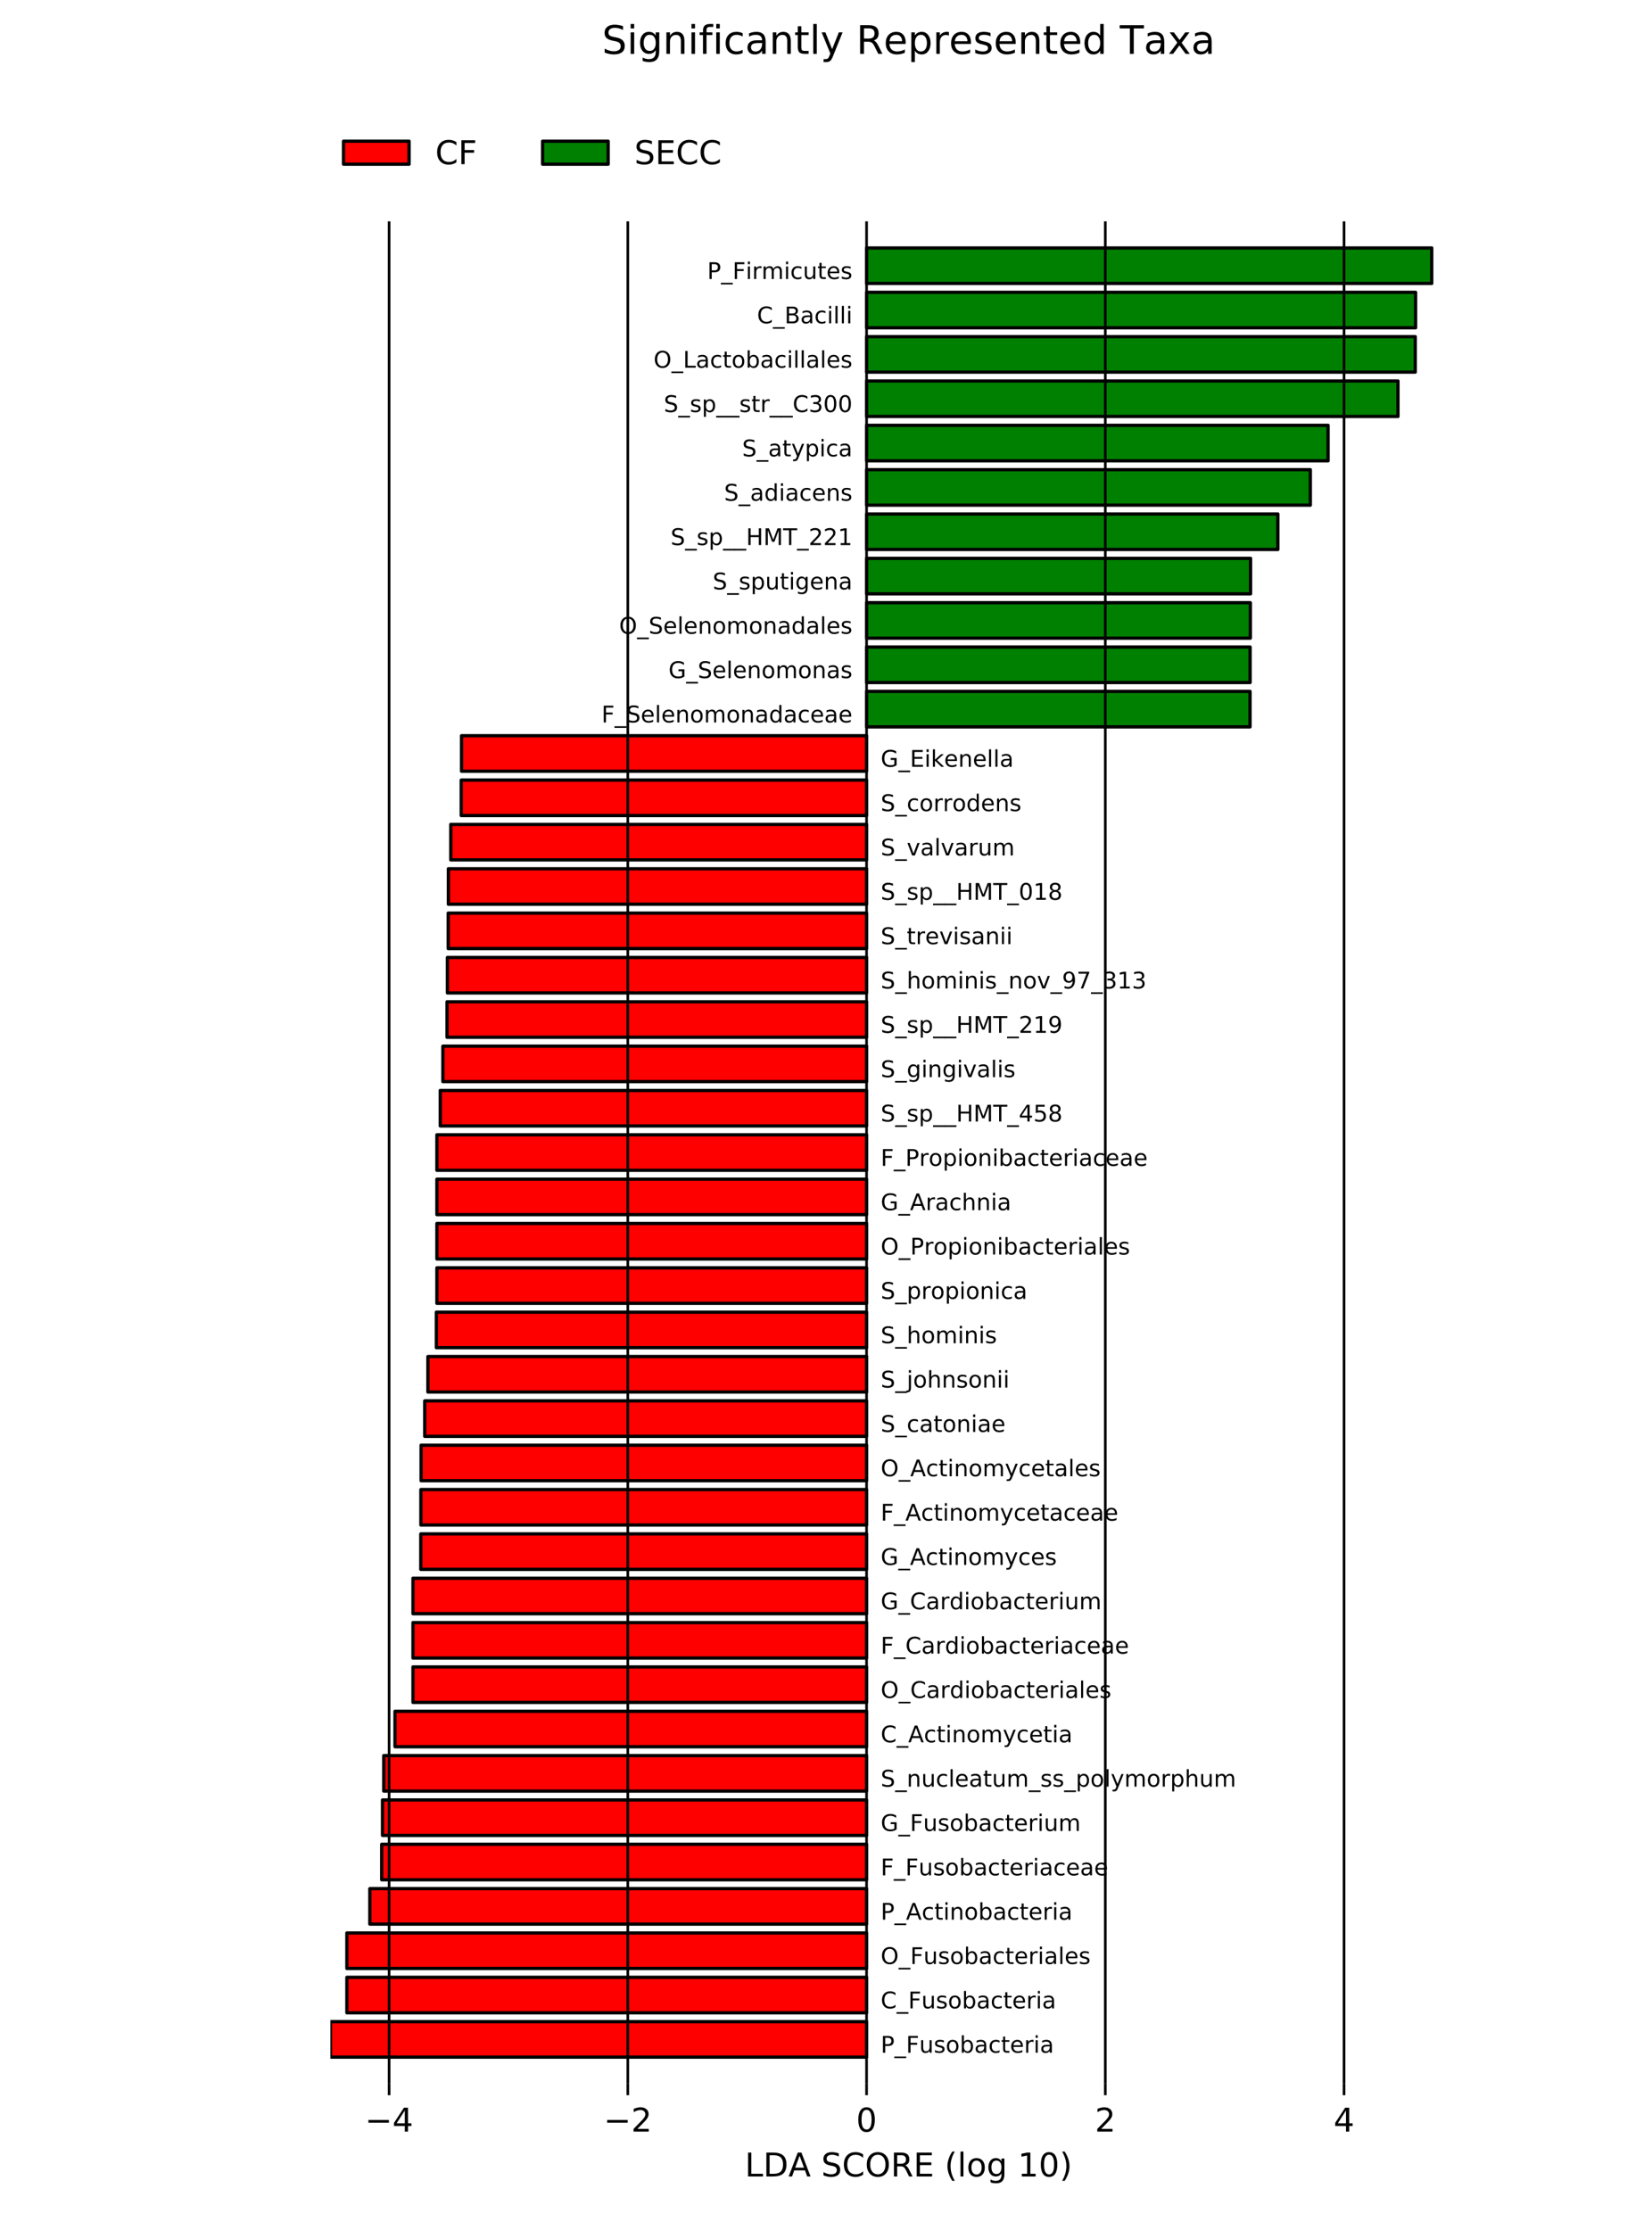 <?xml version="1.0" encoding="utf-8" standalone="no"?>
<!DOCTYPE svg PUBLIC "-//W3C//DTD SVG 1.1//EN"
  "http://www.w3.org/Graphics/SVG/1.1/DTD/svg11.dtd">
<!-- Created with matplotlib (http://matplotlib.org/) -->
<svg height="680pt" version="1.1" viewBox="0 0 504 680" width="504pt" xmlns="http://www.w3.org/2000/svg" xmlns:xlink="http://www.w3.org/1999/xlink">
 <defs>
  <style type="text/css">
*{stroke-linecap:butt;stroke-linejoin:round;}
  </style>
 </defs>
 <g id="figure_1">
  <g id="patch_1">
   <path d="M 0 680.4 
L 504 680.4 
L 504 0 
L 0 0 
z
" style="fill:#ffffff;"/>
  </g>
  <g id="axes_1">
   <g id="patch_2">
    <path clip-path="url(#p00c7c9cfa1)" d="M 100.8 627.287 
L 264.377 627.287 
L 264.377 616.47 
L 100.8 616.47 
z
" style="fill:#ff0000;stroke:#000000;stroke-linejoin:miter;"/>
   </g>
   <g id="patch_3">
    <path clip-path="url(#p00c7c9cfa1)" d="M 105.827 613.766 
L 264.377 613.766 
L 264.377 602.949 
L 105.827 602.949 
z
" style="fill:#ff0000;stroke:#000000;stroke-linejoin:miter;"/>
   </g>
   <g id="patch_4">
    <path clip-path="url(#p00c7c9cfa1)" d="M 105.827 600.244 
L 264.377 600.244 
L 264.377 589.427 
L 105.827 589.427 
z
" style="fill:#ff0000;stroke:#000000;stroke-linejoin:miter;"/>
   </g>
   <g id="patch_5">
    <path clip-path="url(#p00c7c9cfa1)" d="M 112.832 586.723 
L 264.377 586.723 
L 264.377 575.906 
L 112.832 575.906 
z
" style="fill:#ff0000;stroke:#000000;stroke-linejoin:miter;"/>
   </g>
   <g id="patch_6">
    <path clip-path="url(#p00c7c9cfa1)" d="M 116.45 573.201 
L 264.377 573.201 
L 264.377 562.384 
L 116.45 562.384 
z
" style="fill:#ff0000;stroke:#000000;stroke-linejoin:miter;"/>
   </g>
   <g id="patch_7">
    <path clip-path="url(#p00c7c9cfa1)" d="M 116.696 559.68 
L 264.377 559.68 
L 264.377 548.863 
L 116.696 548.863 
z
" style="fill:#ff0000;stroke:#000000;stroke-linejoin:miter;"/>
   </g>
   <g id="patch_8">
    <path clip-path="url(#p00c7c9cfa1)" d="M 117.082 546.159 
L 264.377 546.159 
L 264.377 535.341 
L 117.082 535.341 
z
" style="fill:#ff0000;stroke:#000000;stroke-linejoin:miter;"/>
   </g>
   <g id="patch_9">
    <path clip-path="url(#p00c7c9cfa1)" d="M 120.507 532.637 
L 264.377 532.637 
L 264.377 521.82 
L 120.507 521.82 
z
" style="fill:#ff0000;stroke:#000000;stroke-linejoin:miter;"/>
   </g>
   <g id="patch_10">
    <path clip-path="url(#p00c7c9cfa1)" d="M 125.993 519.116 
L 264.377 519.116 
L 264.377 508.299 
L 125.993 508.299 
z
" style="fill:#ff0000;stroke:#000000;stroke-linejoin:miter;"/>
   </g>
   <g id="patch_11">
    <path clip-path="url(#p00c7c9cfa1)" d="M 125.993 505.594 
L 264.377 505.594 
L 264.377 494.777 
L 125.993 494.777 
z
" style="fill:#ff0000;stroke:#000000;stroke-linejoin:miter;"/>
   </g>
   <g id="patch_12">
    <path clip-path="url(#p00c7c9cfa1)" d="M 125.993 492.073 
L 264.377 492.073 
L 264.377 481.256 
L 125.993 481.256 
z
" style="fill:#ff0000;stroke:#000000;stroke-linejoin:miter;"/>
   </g>
   <g id="patch_13">
    <path clip-path="url(#p00c7c9cfa1)" d="M 128.376 478.551 
L 264.377 478.551 
L 264.377 467.734 
L 128.376 467.734 
z
" style="fill:#ff0000;stroke:#000000;stroke-linejoin:miter;"/>
   </g>
   <g id="patch_14">
    <path clip-path="url(#p00c7c9cfa1)" d="M 128.404 465.03 
L 264.377 465.03 
L 264.377 454.213 
L 128.404 454.213 
z
" style="fill:#ff0000;stroke:#000000;stroke-linejoin:miter;"/>
   </g>
   <g id="patch_15">
    <path clip-path="url(#p00c7c9cfa1)" d="M 128.465 451.509 
L 264.377 451.509 
L 264.377 440.691 
L 128.465 440.691 
z
" style="fill:#ff0000;stroke:#000000;stroke-linejoin:miter;"/>
   </g>
   <g id="patch_16">
    <path clip-path="url(#p00c7c9cfa1)" d="M 129.578 437.987 
L 264.377 437.987 
L 264.377 427.17 
L 129.578 427.17 
z
" style="fill:#ff0000;stroke:#000000;stroke-linejoin:miter;"/>
   </g>
   <g id="patch_17">
    <path clip-path="url(#p00c7c9cfa1)" d="M 130.55 424.466 
L 264.377 424.466 
L 264.377 413.649 
L 130.55 413.649 
z
" style="fill:#ff0000;stroke:#000000;stroke-linejoin:miter;"/>
   </g>
   <g id="patch_18">
    <path clip-path="url(#p00c7c9cfa1)" d="M 133.12 410.944 
L 264.377 410.944 
L 264.377 400.127 
L 133.12 400.127 
z
" style="fill:#ff0000;stroke:#000000;stroke-linejoin:miter;"/>
   </g>
   <g id="patch_19">
    <path clip-path="url(#p00c7c9cfa1)" d="M 133.29 397.423 
L 264.377 397.423 
L 264.377 386.606 
L 133.29 386.606 
z
" style="fill:#ff0000;stroke:#000000;stroke-linejoin:miter;"/>
   </g>
   <g id="patch_20">
    <path clip-path="url(#p00c7c9cfa1)" d="M 133.29 383.901 
L 264.377 383.901 
L 264.377 373.084 
L 133.29 373.084 
z
" style="fill:#ff0000;stroke:#000000;stroke-linejoin:miter;"/>
   </g>
   <g id="patch_21">
    <path clip-path="url(#p00c7c9cfa1)" d="M 133.29 370.38 
L 264.377 370.38 
L 264.377 359.563 
L 133.29 359.563 
z
" style="fill:#ff0000;stroke:#000000;stroke-linejoin:miter;"/>
   </g>
   <g id="patch_22">
    <path clip-path="url(#p00c7c9cfa1)" d="M 133.29 356.859 
L 264.377 356.859 
L 264.377 346.041 
L 133.29 346.041 
z
" style="fill:#ff0000;stroke:#000000;stroke-linejoin:miter;"/>
   </g>
   <g id="patch_23">
    <path clip-path="url(#p00c7c9cfa1)" d="M 134.31 343.337 
L 264.377 343.337 
L 264.377 332.52 
L 134.31 332.52 
z
" style="fill:#ff0000;stroke:#000000;stroke-linejoin:miter;"/>
   </g>
   <g id="patch_24">
    <path clip-path="url(#p00c7c9cfa1)" d="M 135.108 329.816 
L 264.377 329.816 
L 264.377 318.999 
L 135.108 318.999 
z
" style="fill:#ff0000;stroke:#000000;stroke-linejoin:miter;"/>
   </g>
   <g id="patch_25">
    <path clip-path="url(#p00c7c9cfa1)" d="M 136.39 316.294 
L 264.377 316.294 
L 264.377 305.477 
L 136.39 305.477 
z
" style="fill:#ff0000;stroke:#000000;stroke-linejoin:miter;"/>
   </g>
   <g id="patch_26">
    <path clip-path="url(#p00c7c9cfa1)" d="M 136.498 302.773 
L 264.377 302.773 
L 264.377 291.956 
L 136.498 291.956 
z
" style="fill:#ff0000;stroke:#000000;stroke-linejoin:miter;"/>
   </g>
   <g id="patch_27">
    <path clip-path="url(#p00c7c9cfa1)" d="M 136.734 289.251 
L 264.377 289.251 
L 264.377 278.434 
L 136.734 278.434 
z
" style="fill:#ff0000;stroke:#000000;stroke-linejoin:miter;"/>
   </g>
   <g id="patch_28">
    <path clip-path="url(#p00c7c9cfa1)" d="M 136.789 275.73 
L 264.377 275.73 
L 264.377 264.913 
L 136.789 264.913 
z
" style="fill:#ff0000;stroke:#000000;stroke-linejoin:miter;"/>
   </g>
   <g id="patch_29">
    <path clip-path="url(#p00c7c9cfa1)" d="M 137.522 262.209 
L 264.377 262.209 
L 264.377 251.391 
L 137.522 251.391 
z
" style="fill:#ff0000;stroke:#000000;stroke-linejoin:miter;"/>
   </g>
   <g id="patch_30">
    <path clip-path="url(#p00c7c9cfa1)" d="M 140.71 248.687 
L 264.377 248.687 
L 264.377 237.87 
L 140.71 237.87 
z
" style="fill:#ff0000;stroke:#000000;stroke-linejoin:miter;"/>
   </g>
   <g id="patch_31">
    <path clip-path="url(#p00c7c9cfa1)" d="M 140.804 235.166 
L 264.377 235.166 
L 264.377 224.349 
L 140.804 224.349 
z
" style="fill:#ff0000;stroke:#000000;stroke-linejoin:miter;"/>
   </g>
   <g id="patch_32">
    <path clip-path="url(#p00c7c9cfa1)" d="M 264.377 221.644 
L 381.37 221.644 
L 381.37 210.827 
L 264.377 210.827 
z
" style="fill:#008000;stroke:#000000;stroke-linejoin:miter;"/>
   </g>
   <g id="patch_33">
    <path clip-path="url(#p00c7c9cfa1)" d="M 264.377 208.123 
L 381.394 208.123 
L 381.394 197.306 
L 264.377 197.306 
z
" style="fill:#008000;stroke:#000000;stroke-linejoin:miter;"/>
   </g>
   <g id="patch_34">
    <path clip-path="url(#p00c7c9cfa1)" d="M 264.377 194.601 
L 381.463 194.601 
L 381.463 183.784 
L 264.377 183.784 
z
" style="fill:#008000;stroke:#000000;stroke-linejoin:miter;"/>
   </g>
   <g id="patch_35">
    <path clip-path="url(#p00c7c9cfa1)" d="M 264.377 181.08 
L 381.524 181.08 
L 381.524 170.263 
L 264.377 170.263 
z
" style="fill:#008000;stroke:#000000;stroke-linejoin:miter;"/>
   </g>
   <g id="patch_36">
    <path clip-path="url(#p00c7c9cfa1)" d="M 264.377 167.559 
L 389.859 167.559 
L 389.859 156.741 
L 264.377 156.741 
z
" style="fill:#008000;stroke:#000000;stroke-linejoin:miter;"/>
   </g>
   <g id="patch_37">
    <path clip-path="url(#p00c7c9cfa1)" d="M 264.377 154.037 
L 399.764 154.037 
L 399.764 143.22 
L 264.377 143.22 
z
" style="fill:#008000;stroke:#000000;stroke-linejoin:miter;"/>
   </g>
   <g id="patch_38">
    <path clip-path="url(#p00c7c9cfa1)" d="M 264.377 140.516 
L 405.18 140.516 
L 405.18 129.699 
L 264.377 129.699 
z
" style="fill:#008000;stroke:#000000;stroke-linejoin:miter;"/>
   </g>
   <g id="patch_39">
    <path clip-path="url(#p00c7c9cfa1)" d="M 264.377 126.994 
L 426.498 126.994 
L 426.498 116.177 
L 264.377 116.177 
z
" style="fill:#008000;stroke:#000000;stroke-linejoin:miter;"/>
   </g>
   <g id="patch_40">
    <path clip-path="url(#p00c7c9cfa1)" d="M 264.377 113.473 
L 431.776 113.473 
L 431.776 102.656 
L 264.377 102.656 
z
" style="fill:#008000;stroke:#000000;stroke-linejoin:miter;"/>
   </g>
   <g id="patch_41">
    <path clip-path="url(#p00c7c9cfa1)" d="M 264.377 99.951 
L 431.873 99.951 
L 431.873 89.134 
L 264.377 89.134 
z
" style="fill:#008000;stroke:#000000;stroke-linejoin:miter;"/>
   </g>
   <g id="patch_42">
    <path clip-path="url(#p00c7c9cfa1)" d="M 264.377 86.43 
L 436.8 86.43 
L 436.8 75.613 
L 264.377 75.613 
z
" style="fill:#008000;stroke:#000000;stroke-linejoin:miter;"/>
   </g>
   <g id="matplotlib.axis_1">
    <g id="xtick_1">
     <g id="line2d_1">
      <path clip-path="url(#p00c7c9cfa1)" d="M 118.708 635.4 
L 118.708 67.5 
" style="fill:none;stroke:#000000;stroke-linecap:square;stroke-width:0.8;"/>
     </g>
     <g id="line2d_2">
      <defs>
       <path d="M 0 0 
L 0 3.5 
" id="me74770d529" style="stroke:#000000;stroke-width:0.8;"/>
      </defs>
      <g>
       <use style="stroke:#000000;stroke-width:0.8;" x="118.708" xlink:href="#me74770d529" y="635.4"/>
      </g>
     </g>
     <g id="text_1">
      <!-- −4 -->
      <defs>
       <path d="M 10.594 35.5 
L 73.188 35.5 
L 73.188 27.203 
L 10.594 27.203 
z
" id="DejaVuSans-2212"/>
       <path d="M 37.797 64.312 
L 12.891 25.391 
L 37.797 25.391 
z
M 35.203 72.906 
L 47.609 72.906 
L 47.609 25.391 
L 58.016 25.391 
L 58.016 17.188 
L 47.609 17.188 
L 47.609 0 
L 37.797 0 
L 37.797 17.188 
L 4.891 17.188 
L 4.891 26.703 
z
" id="DejaVuSans-34"/>
      </defs>
      <g transform="translate(111.337 649.998)scale(0.1 -0.1)">
       <use xlink:href="#DejaVuSans-2212"/>
       <use x="83.789" xlink:href="#DejaVuSans-34"/>
      </g>
     </g>
    </g>
    <g id="xtick_2">
     <g id="line2d_3">
      <path clip-path="url(#p00c7c9cfa1)" d="M 191.543 635.4 
L 191.543 67.5 
" style="fill:none;stroke:#000000;stroke-linecap:square;stroke-width:0.8;"/>
     </g>
     <g id="line2d_4">
      <g>
       <use style="stroke:#000000;stroke-width:0.8;" x="191.543" xlink:href="#me74770d529" y="635.4"/>
      </g>
     </g>
     <g id="text_2">
      <!-- −2 -->
      <defs>
       <path d="M 19.188 8.297 
L 53.609 8.297 
L 53.609 0 
L 7.328 0 
L 7.328 8.297 
Q 12.938 14.109 22.625 23.891 
Q 32.328 33.688 34.812 36.531 
Q 39.547 41.844 41.422 45.531 
Q 43.312 49.219 43.312 52.781 
Q 43.312 58.594 39.234 62.25 
Q 35.156 65.922 28.609 65.922 
Q 23.969 65.922 18.812 64.312 
Q 13.672 62.703 7.812 59.422 
L 7.812 69.391 
Q 13.766 71.781 18.938 73 
Q 24.125 74.219 28.422 74.219 
Q 39.75 74.219 46.484 68.547 
Q 53.219 62.891 53.219 53.422 
Q 53.219 48.922 51.531 44.891 
Q 49.859 40.875 45.406 35.406 
Q 44.188 33.984 37.641 27.219 
Q 31.109 20.453 19.188 8.297 
" id="DejaVuSans-32"/>
      </defs>
      <g transform="translate(184.172 649.998)scale(0.1 -0.1)">
       <use xlink:href="#DejaVuSans-2212"/>
       <use x="83.789" xlink:href="#DejaVuSans-32"/>
      </g>
     </g>
    </g>
    <g id="xtick_3">
     <g id="line2d_5">
      <path clip-path="url(#p00c7c9cfa1)" d="M 264.377 635.4 
L 264.377 67.5 
" style="fill:none;stroke:#000000;stroke-linecap:square;stroke-width:0.8;"/>
     </g>
     <g id="line2d_6">
      <g>
       <use style="stroke:#000000;stroke-width:0.8;" x="264.377" xlink:href="#me74770d529" y="635.4"/>
      </g>
     </g>
     <g id="text_3">
      <!-- 0 -->
      <defs>
       <path d="M 31.781 66.406 
Q 24.172 66.406 20.328 58.906 
Q 16.5 51.422 16.5 36.375 
Q 16.5 21.391 20.328 13.891 
Q 24.172 6.391 31.781 6.391 
Q 39.453 6.391 43.281 13.891 
Q 47.125 21.391 47.125 36.375 
Q 47.125 51.422 43.281 58.906 
Q 39.453 66.406 31.781 66.406 
M 31.781 74.219 
Q 44.047 74.219 50.516 64.516 
Q 56.984 54.828 56.984 36.375 
Q 56.984 17.969 50.516 8.266 
Q 44.047 -1.422 31.781 -1.422 
Q 19.531 -1.422 13.062 8.266 
Q 6.594 17.969 6.594 36.375 
Q 6.594 54.828 13.062 64.516 
Q 19.531 74.219 31.781 74.219 
" id="DejaVuSans-30"/>
      </defs>
      <g transform="translate(261.196 649.998)scale(0.1 -0.1)">
       <use xlink:href="#DejaVuSans-30"/>
      </g>
     </g>
    </g>
    <g id="xtick_4">
     <g id="line2d_7">
      <path clip-path="url(#p00c7c9cfa1)" d="M 337.211 635.4 
L 337.211 67.5 
" style="fill:none;stroke:#000000;stroke-linecap:square;stroke-width:0.8;"/>
     </g>
     <g id="line2d_8">
      <g>
       <use style="stroke:#000000;stroke-width:0.8;" x="337.211" xlink:href="#me74770d529" y="635.4"/>
      </g>
     </g>
     <g id="text_4">
      <!-- 2 -->
      <g transform="translate(334.03 649.998)scale(0.1 -0.1)">
       <use xlink:href="#DejaVuSans-32"/>
      </g>
     </g>
    </g>
    <g id="xtick_5">
     <g id="line2d_9">
      <path clip-path="url(#p00c7c9cfa1)" d="M 410.046 635.4 
L 410.046 67.5 
" style="fill:none;stroke:#000000;stroke-linecap:square;stroke-width:0.8;"/>
     </g>
     <g id="line2d_10">
      <g>
       <use style="stroke:#000000;stroke-width:0.8;" x="410.046" xlink:href="#me74770d529" y="635.4"/>
      </g>
     </g>
     <g id="text_5">
      <!-- 4 -->
      <g transform="translate(406.864 649.998)scale(0.1 -0.1)">
       <use xlink:href="#DejaVuSans-34"/>
      </g>
     </g>
    </g>
    <g id="text_6">
     <!-- LDA SCORE (log 10) -->
     <defs>
      <path d="M 9.812 72.906 
L 19.672 72.906 
L 19.672 8.297 
L 55.172 8.297 
L 55.172 0 
L 9.812 0 
z
" id="DejaVuSans-4c"/>
      <path d="M 19.672 64.797 
L 19.672 8.109 
L 31.594 8.109 
Q 46.688 8.109 53.688 14.938 
Q 60.688 21.781 60.688 36.531 
Q 60.688 51.172 53.688 57.984 
Q 46.688 64.797 31.594 64.797 
z
M 9.812 72.906 
L 30.078 72.906 
Q 51.266 72.906 61.172 64.094 
Q 71.094 55.281 71.094 36.531 
Q 71.094 17.672 61.125 8.828 
Q 51.172 0 30.078 0 
L 9.812 0 
z
" id="DejaVuSans-44"/>
      <path d="M 34.188 63.188 
L 20.797 26.906 
L 47.609 26.906 
z
M 28.609 72.906 
L 39.797 72.906 
L 67.578 0 
L 57.328 0 
L 50.688 18.703 
L 17.828 18.703 
L 11.188 0 
L 0.781 0 
z
" id="DejaVuSans-41"/>
      <path id="DejaVuSans-20"/>
      <path d="M 53.516 70.516 
L 53.516 60.891 
Q 47.906 63.578 42.922 64.891 
Q 37.938 66.219 33.297 66.219 
Q 25.25 66.219 20.875 63.094 
Q 16.5 59.969 16.5 54.203 
Q 16.5 49.359 19.406 46.891 
Q 22.312 44.438 30.422 42.922 
L 36.375 41.703 
Q 47.406 39.594 52.656 34.297 
Q 57.906 29 57.906 20.125 
Q 57.906 9.516 50.797 4.047 
Q 43.703 -1.422 29.984 -1.422 
Q 24.812 -1.422 18.969 -0.25 
Q 13.141 0.922 6.891 3.219 
L 6.891 13.375 
Q 12.891 10.016 18.656 8.297 
Q 24.422 6.594 29.984 6.594 
Q 38.422 6.594 43.016 9.906 
Q 47.609 13.234 47.609 19.391 
Q 47.609 24.75 44.312 27.781 
Q 41.016 30.812 33.5 32.328 
L 27.484 33.5 
Q 16.453 35.688 11.516 40.375 
Q 6.594 45.062 6.594 53.422 
Q 6.594 63.094 13.406 68.656 
Q 20.219 74.219 32.172 74.219 
Q 37.312 74.219 42.625 73.281 
Q 47.953 72.359 53.516 70.516 
" id="DejaVuSans-53"/>
      <path d="M 64.406 67.281 
L 64.406 56.891 
Q 59.422 61.531 53.781 63.812 
Q 48.141 66.109 41.797 66.109 
Q 29.297 66.109 22.656 58.469 
Q 16.016 50.828 16.016 36.375 
Q 16.016 21.969 22.656 14.328 
Q 29.297 6.688 41.797 6.688 
Q 48.141 6.688 53.781 8.984 
Q 59.422 11.281 64.406 15.922 
L 64.406 5.609 
Q 59.234 2.094 53.438 0.328 
Q 47.656 -1.422 41.219 -1.422 
Q 24.656 -1.422 15.125 8.703 
Q 5.609 18.844 5.609 36.375 
Q 5.609 53.953 15.125 64.078 
Q 24.656 74.219 41.219 74.219 
Q 47.75 74.219 53.531 72.484 
Q 59.328 70.75 64.406 67.281 
" id="DejaVuSans-43"/>
      <path d="M 39.406 66.219 
Q 28.656 66.219 22.328 58.203 
Q 16.016 50.203 16.016 36.375 
Q 16.016 22.609 22.328 14.594 
Q 28.656 6.594 39.406 6.594 
Q 50.141 6.594 56.422 14.594 
Q 62.703 22.609 62.703 36.375 
Q 62.703 50.203 56.422 58.203 
Q 50.141 66.219 39.406 66.219 
M 39.406 74.219 
Q 54.734 74.219 63.906 63.938 
Q 73.094 53.656 73.094 36.375 
Q 73.094 19.141 63.906 8.859 
Q 54.734 -1.422 39.406 -1.422 
Q 24.031 -1.422 14.812 8.828 
Q 5.609 19.094 5.609 36.375 
Q 5.609 53.656 14.812 63.938 
Q 24.031 74.219 39.406 74.219 
" id="DejaVuSans-4f"/>
      <path d="M 44.391 34.188 
Q 47.562 33.109 50.562 29.594 
Q 53.562 26.078 56.594 19.922 
L 66.609 0 
L 56 0 
L 46.688 18.703 
Q 43.062 26.031 39.672 28.422 
Q 36.281 30.812 30.422 30.812 
L 19.672 30.812 
L 19.672 0 
L 9.812 0 
L 9.812 72.906 
L 32.078 72.906 
Q 44.578 72.906 50.734 67.672 
Q 56.891 62.453 56.891 51.906 
Q 56.891 45.016 53.688 40.469 
Q 50.484 35.938 44.391 34.188 
M 19.672 64.797 
L 19.672 38.922 
L 32.078 38.922 
Q 39.203 38.922 42.844 42.219 
Q 46.484 45.516 46.484 51.906 
Q 46.484 58.297 42.844 61.547 
Q 39.203 64.797 32.078 64.797 
z
" id="DejaVuSans-52"/>
      <path d="M 9.812 72.906 
L 55.906 72.906 
L 55.906 64.594 
L 19.672 64.594 
L 19.672 43.016 
L 54.391 43.016 
L 54.391 34.719 
L 19.672 34.719 
L 19.672 8.297 
L 56.781 8.297 
L 56.781 0 
L 9.812 0 
z
" id="DejaVuSans-45"/>
      <path d="M 31 75.875 
Q 24.469 64.656 21.281 53.656 
Q 18.109 42.672 18.109 31.391 
Q 18.109 20.125 21.312 9.062 
Q 24.516 -2 31 -13.188 
L 23.188 -13.188 
Q 15.875 -1.703 12.234 9.375 
Q 8.594 20.453 8.594 31.391 
Q 8.594 42.281 12.203 53.312 
Q 15.828 64.359 23.188 75.875 
z
" id="DejaVuSans-28"/>
      <path d="M 9.422 75.984 
L 18.406 75.984 
L 18.406 0 
L 9.422 0 
z
" id="DejaVuSans-6c"/>
      <path d="M 30.609 48.391 
Q 23.391 48.391 19.188 42.75 
Q 14.984 37.109 14.984 27.297 
Q 14.984 17.484 19.156 11.844 
Q 23.344 6.203 30.609 6.203 
Q 37.797 6.203 41.984 11.859 
Q 46.188 17.531 46.188 27.297 
Q 46.188 37.016 41.984 42.703 
Q 37.797 48.391 30.609 48.391 
M 30.609 56 
Q 42.328 56 49.016 48.375 
Q 55.719 40.766 55.719 27.297 
Q 55.719 13.875 49.016 6.219 
Q 42.328 -1.422 30.609 -1.422 
Q 18.844 -1.422 12.172 6.219 
Q 5.516 13.875 5.516 27.297 
Q 5.516 40.766 12.172 48.375 
Q 18.844 56 30.609 56 
" id="DejaVuSans-6f"/>
      <path d="M 45.406 27.984 
Q 45.406 37.75 41.375 43.109 
Q 37.359 48.484 30.078 48.484 
Q 22.859 48.484 18.828 43.109 
Q 14.797 37.75 14.797 27.984 
Q 14.797 18.266 18.828 12.891 
Q 22.859 7.516 30.078 7.516 
Q 37.359 7.516 41.375 12.891 
Q 45.406 18.266 45.406 27.984 
M 54.391 6.781 
Q 54.391 -7.172 48.188 -13.984 
Q 42 -20.797 29.203 -20.797 
Q 24.469 -20.797 20.266 -20.094 
Q 16.062 -19.391 12.109 -17.922 
L 12.109 -9.188 
Q 16.062 -11.328 19.922 -12.344 
Q 23.781 -13.375 27.781 -13.375 
Q 36.625 -13.375 41.016 -8.766 
Q 45.406 -4.156 45.406 5.172 
L 45.406 9.625 
Q 42.625 4.781 38.281 2.391 
Q 33.938 0 27.875 0 
Q 17.828 0 11.672 7.656 
Q 5.516 15.328 5.516 27.984 
Q 5.516 40.672 11.672 48.328 
Q 17.828 56 27.875 56 
Q 33.938 56 38.281 53.609 
Q 42.625 51.219 45.406 46.391 
L 45.406 54.688 
L 54.391 54.688 
z
" id="DejaVuSans-67"/>
      <path d="M 12.406 8.297 
L 28.516 8.297 
L 28.516 63.922 
L 10.984 60.406 
L 10.984 69.391 
L 28.422 72.906 
L 38.281 72.906 
L 38.281 8.297 
L 54.391 8.297 
L 54.391 0 
L 12.406 0 
z
" id="DejaVuSans-31"/>
      <path d="M 8.016 75.875 
L 15.828 75.875 
Q 23.141 64.359 26.781 53.312 
Q 30.422 42.281 30.422 31.391 
Q 30.422 20.453 26.781 9.375 
Q 23.141 -1.703 15.828 -13.188 
L 8.016 -13.188 
Q 14.5 -2 17.703 9.062 
Q 20.906 20.125 20.906 31.391 
Q 20.906 42.672 17.703 53.656 
Q 14.5 64.656 8.016 75.875 
" id="DejaVuSans-29"/>
     </defs>
     <g transform="translate(227.255 663.677)scale(0.1 -0.1)">
      <use xlink:href="#DejaVuSans-4c"/>
      <use x="55.713" xlink:href="#DejaVuSans-44"/>
      <use x="132.699" xlink:href="#DejaVuSans-41"/>
      <use x="201.107" xlink:href="#DejaVuSans-20"/>
      <use x="232.895" xlink:href="#DejaVuSans-53"/>
      <use x="296.371" xlink:href="#DejaVuSans-43"/>
      <use x="366.195" xlink:href="#DejaVuSans-4f"/>
      <use x="444.906" xlink:href="#DejaVuSans-52"/>
      <use x="514.389" xlink:href="#DejaVuSans-45"/>
      <use x="577.572" xlink:href="#DejaVuSans-20"/>
      <use x="609.359" xlink:href="#DejaVuSans-28"/>
      <use x="648.373" xlink:href="#DejaVuSans-6c"/>
      <use x="676.156" xlink:href="#DejaVuSans-6f"/>
      <use x="737.338" xlink:href="#DejaVuSans-67"/>
      <use x="800.814" xlink:href="#DejaVuSans-20"/>
      <use x="832.602" xlink:href="#DejaVuSans-31"/>
      <use x="896.225" xlink:href="#DejaVuSans-30"/>
      <use x="959.848" xlink:href="#DejaVuSans-29"/>
     </g>
    </g>
   </g>
   <g id="matplotlib.axis_2"/>
   <g id="text_7">
    <!-- P_Fusobacteria -->
    <defs>
     <path d="M 19.672 64.797 
L 19.672 37.406 
L 32.078 37.406 
Q 38.969 37.406 42.719 40.969 
Q 46.484 44.531 46.484 51.125 
Q 46.484 57.672 42.719 61.234 
Q 38.969 64.797 32.078 64.797 
z
M 9.812 72.906 
L 32.078 72.906 
Q 44.344 72.906 50.609 67.359 
Q 56.891 61.812 56.891 51.125 
Q 56.891 40.328 50.609 34.812 
Q 44.344 29.297 32.078 29.297 
L 19.672 29.297 
L 19.672 0 
L 9.812 0 
z
" id="DejaVuSans-50"/>
     <path d="M 50.984 -16.609 
L 50.984 -23.578 
L -0.984 -23.578 
L -0.984 -16.609 
z
" id="DejaVuSans-5f"/>
     <path d="M 9.812 72.906 
L 51.703 72.906 
L 51.703 64.594 
L 19.672 64.594 
L 19.672 43.109 
L 48.578 43.109 
L 48.578 34.812 
L 19.672 34.812 
L 19.672 0 
L 9.812 0 
z
" id="DejaVuSans-46"/>
     <path d="M 8.5 21.578 
L 8.5 54.688 
L 17.484 54.688 
L 17.484 21.922 
Q 17.484 14.156 20.5 10.266 
Q 23.531 6.391 29.594 6.391 
Q 36.859 6.391 41.078 11.031 
Q 45.312 15.672 45.312 23.688 
L 45.312 54.688 
L 54.297 54.688 
L 54.297 0 
L 45.312 0 
L 45.312 8.406 
Q 42.047 3.422 37.719 1 
Q 33.406 -1.422 27.688 -1.422 
Q 18.266 -1.422 13.375 4.438 
Q 8.5 10.297 8.5 21.578 
M 31.109 56 
z
" id="DejaVuSans-75"/>
     <path d="M 44.281 53.078 
L 44.281 44.578 
Q 40.484 46.531 36.375 47.5 
Q 32.281 48.484 27.875 48.484 
Q 21.188 48.484 17.844 46.438 
Q 14.5 44.391 14.5 40.281 
Q 14.5 37.156 16.891 35.375 
Q 19.281 33.594 26.516 31.984 
L 29.594 31.297 
Q 39.156 29.25 43.188 25.516 
Q 47.219 21.781 47.219 15.094 
Q 47.219 7.469 41.188 3.016 
Q 35.156 -1.422 24.609 -1.422 
Q 20.219 -1.422 15.453 -0.562 
Q 10.688 0.297 5.422 2 
L 5.422 11.281 
Q 10.406 8.688 15.234 7.391 
Q 20.062 6.109 24.812 6.109 
Q 31.156 6.109 34.562 8.281 
Q 37.984 10.453 37.984 14.406 
Q 37.984 18.062 35.516 20.016 
Q 33.062 21.969 24.703 23.781 
L 21.578 24.516 
Q 13.234 26.266 9.516 29.906 
Q 5.812 33.547 5.812 39.891 
Q 5.812 47.609 11.281 51.797 
Q 16.75 56 26.812 56 
Q 31.781 56 36.172 55.266 
Q 40.578 54.547 44.281 53.078 
" id="DejaVuSans-73"/>
     <path d="M 48.688 27.297 
Q 48.688 37.203 44.609 42.844 
Q 40.531 48.484 33.406 48.484 
Q 26.266 48.484 22.188 42.844 
Q 18.109 37.203 18.109 27.297 
Q 18.109 17.391 22.188 11.75 
Q 26.266 6.109 33.406 6.109 
Q 40.531 6.109 44.609 11.75 
Q 48.688 17.391 48.688 27.297 
M 18.109 46.391 
Q 20.953 51.266 25.266 53.625 
Q 29.594 56 35.594 56 
Q 45.562 56 51.781 48.094 
Q 58.016 40.188 58.016 27.297 
Q 58.016 14.406 51.781 6.484 
Q 45.562 -1.422 35.594 -1.422 
Q 29.594 -1.422 25.266 0.953 
Q 20.953 3.328 18.109 8.203 
L 18.109 0 
L 9.078 0 
L 9.078 75.984 
L 18.109 75.984 
z
" id="DejaVuSans-62"/>
     <path d="M 34.281 27.484 
Q 23.391 27.484 19.188 25 
Q 14.984 22.516 14.984 16.5 
Q 14.984 11.719 18.141 8.906 
Q 21.297 6.109 26.703 6.109 
Q 34.188 6.109 38.703 11.406 
Q 43.219 16.703 43.219 25.484 
L 43.219 27.484 
z
M 52.203 31.203 
L 52.203 0 
L 43.219 0 
L 43.219 8.297 
Q 40.141 3.328 35.547 0.953 
Q 30.953 -1.422 24.312 -1.422 
Q 15.922 -1.422 10.953 3.297 
Q 6 8.016 6 15.922 
Q 6 25.141 12.172 29.828 
Q 18.359 34.516 30.609 34.516 
L 43.219 34.516 
L 43.219 35.406 
Q 43.219 41.609 39.141 45 
Q 35.062 48.391 27.688 48.391 
Q 23 48.391 18.547 47.266 
Q 14.109 46.141 10.016 43.891 
L 10.016 52.203 
Q 14.938 54.109 19.578 55.047 
Q 24.219 56 28.609 56 
Q 40.484 56 46.344 49.844 
Q 52.203 43.703 52.203 31.203 
" id="DejaVuSans-61"/>
     <path d="M 48.781 52.594 
L 48.781 44.188 
Q 44.969 46.297 41.141 47.344 
Q 37.312 48.391 33.406 48.391 
Q 24.656 48.391 19.812 42.844 
Q 14.984 37.312 14.984 27.297 
Q 14.984 17.281 19.812 11.734 
Q 24.656 6.203 33.406 6.203 
Q 37.312 6.203 41.141 7.25 
Q 44.969 8.297 48.781 10.406 
L 48.781 2.094 
Q 45.016 0.344 40.984 -0.531 
Q 36.969 -1.422 32.422 -1.422 
Q 20.062 -1.422 12.781 6.344 
Q 5.516 14.109 5.516 27.297 
Q 5.516 40.672 12.859 48.328 
Q 20.219 56 33.016 56 
Q 37.156 56 41.109 55.141 
Q 45.062 54.297 48.781 52.594 
" id="DejaVuSans-63"/>
     <path d="M 18.312 70.219 
L 18.312 54.688 
L 36.812 54.688 
L 36.812 47.703 
L 18.312 47.703 
L 18.312 18.016 
Q 18.312 11.328 20.141 9.422 
Q 21.969 7.516 27.594 7.516 
L 36.812 7.516 
L 36.812 0 
L 27.594 0 
Q 17.188 0 13.234 3.875 
Q 9.281 7.766 9.281 18.016 
L 9.281 47.703 
L 2.688 47.703 
L 2.688 54.688 
L 9.281 54.688 
L 9.281 70.219 
z
" id="DejaVuSans-74"/>
     <path d="M 56.203 29.594 
L 56.203 25.203 
L 14.891 25.203 
Q 15.484 15.922 20.484 11.062 
Q 25.484 6.203 34.422 6.203 
Q 39.594 6.203 44.453 7.469 
Q 49.312 8.734 54.109 11.281 
L 54.109 2.781 
Q 49.266 0.734 44.188 -0.344 
Q 39.109 -1.422 33.891 -1.422 
Q 20.797 -1.422 13.156 6.188 
Q 5.516 13.812 5.516 26.812 
Q 5.516 40.234 12.766 48.109 
Q 20.016 56 32.328 56 
Q 43.359 56 49.781 48.891 
Q 56.203 41.797 56.203 29.594 
M 47.219 32.234 
Q 47.125 39.594 43.094 43.984 
Q 39.062 48.391 32.422 48.391 
Q 24.906 48.391 20.391 44.141 
Q 15.875 39.891 15.188 32.172 
z
" id="DejaVuSans-65"/>
     <path d="M 41.109 46.297 
Q 39.594 47.172 37.812 47.578 
Q 36.031 48 33.891 48 
Q 26.266 48 22.188 43.047 
Q 18.109 38.094 18.109 28.812 
L 18.109 0 
L 9.078 0 
L 9.078 54.688 
L 18.109 54.688 
L 18.109 46.188 
Q 20.953 51.172 25.484 53.578 
Q 30.031 56 36.531 56 
Q 37.453 56 38.578 55.875 
Q 39.703 55.766 41.062 55.516 
z
" id="DejaVuSans-72"/>
     <path d="M 9.422 54.688 
L 18.406 54.688 
L 18.406 0 
L 9.422 0 
z
M 9.422 75.984 
L 18.406 75.984 
L 18.406 64.594 
L 9.422 64.594 
z
" id="DejaVuSans-69"/>
    </defs>
    <g transform="translate(268.687 625.935)scale(0.07 -0.07)">
     <use xlink:href="#DejaVuSans-50"/>
     <use x="60.303" xlink:href="#DejaVuSans-5f"/>
     <use x="110.303" xlink:href="#DejaVuSans-46"/>
     <use x="167.744" xlink:href="#DejaVuSans-75"/>
     <use x="231.123" xlink:href="#DejaVuSans-73"/>
     <use x="283.223" xlink:href="#DejaVuSans-6f"/>
     <use x="344.404" xlink:href="#DejaVuSans-62"/>
     <use x="407.881" xlink:href="#DejaVuSans-61"/>
     <use x="469.16" xlink:href="#DejaVuSans-63"/>
     <use x="524.141" xlink:href="#DejaVuSans-74"/>
     <use x="563.35" xlink:href="#DejaVuSans-65"/>
     <use x="624.873" xlink:href="#DejaVuSans-72"/>
     <use x="665.986" xlink:href="#DejaVuSans-69"/>
     <use x="693.77" xlink:href="#DejaVuSans-61"/>
    </g>
   </g>
   <g id="text_8">
    <!-- C_Fusobacteria -->
    <g transform="translate(268.687 612.414)scale(0.07 -0.07)">
     <use xlink:href="#DejaVuSans-43"/>
     <use x="69.824" xlink:href="#DejaVuSans-5f"/>
     <use x="119.824" xlink:href="#DejaVuSans-46"/>
     <use x="177.266" xlink:href="#DejaVuSans-75"/>
     <use x="240.645" xlink:href="#DejaVuSans-73"/>
     <use x="292.744" xlink:href="#DejaVuSans-6f"/>
     <use x="353.926" xlink:href="#DejaVuSans-62"/>
     <use x="417.402" xlink:href="#DejaVuSans-61"/>
     <use x="478.682" xlink:href="#DejaVuSans-63"/>
     <use x="533.662" xlink:href="#DejaVuSans-74"/>
     <use x="572.871" xlink:href="#DejaVuSans-65"/>
     <use x="634.395" xlink:href="#DejaVuSans-72"/>
     <use x="675.508" xlink:href="#DejaVuSans-69"/>
     <use x="703.291" xlink:href="#DejaVuSans-61"/>
    </g>
   </g>
   <g id="text_9">
    <!-- O_Fusobacteriales -->
    <g transform="translate(268.687 598.892)scale(0.07 -0.07)">
     <use xlink:href="#DejaVuSans-4f"/>
     <use x="78.711" xlink:href="#DejaVuSans-5f"/>
     <use x="128.711" xlink:href="#DejaVuSans-46"/>
     <use x="186.152" xlink:href="#DejaVuSans-75"/>
     <use x="249.531" xlink:href="#DejaVuSans-73"/>
     <use x="301.631" xlink:href="#DejaVuSans-6f"/>
     <use x="362.812" xlink:href="#DejaVuSans-62"/>
     <use x="426.289" xlink:href="#DejaVuSans-61"/>
     <use x="487.568" xlink:href="#DejaVuSans-63"/>
     <use x="542.549" xlink:href="#DejaVuSans-74"/>
     <use x="581.758" xlink:href="#DejaVuSans-65"/>
     <use x="643.281" xlink:href="#DejaVuSans-72"/>
     <use x="684.395" xlink:href="#DejaVuSans-69"/>
     <use x="712.178" xlink:href="#DejaVuSans-61"/>
     <use x="773.457" xlink:href="#DejaVuSans-6c"/>
     <use x="801.24" xlink:href="#DejaVuSans-65"/>
     <use x="862.764" xlink:href="#DejaVuSans-73"/>
    </g>
   </g>
   <g id="text_10">
    <!-- P_Actinobacteria -->
    <defs>
     <path d="M 54.891 33.016 
L 54.891 0 
L 45.906 0 
L 45.906 32.719 
Q 45.906 40.484 42.875 44.328 
Q 39.844 48.188 33.797 48.188 
Q 26.516 48.188 22.312 43.547 
Q 18.109 38.922 18.109 30.906 
L 18.109 0 
L 9.078 0 
L 9.078 54.688 
L 18.109 54.688 
L 18.109 46.188 
Q 21.344 51.125 25.703 53.562 
Q 30.078 56 35.797 56 
Q 45.219 56 50.047 50.172 
Q 54.891 44.344 54.891 33.016 
" id="DejaVuSans-6e"/>
    </defs>
    <g transform="translate(268.687 585.371)scale(0.07 -0.07)">
     <use xlink:href="#DejaVuSans-50"/>
     <use x="60.303" xlink:href="#DejaVuSans-5f"/>
     <use x="110.303" xlink:href="#DejaVuSans-41"/>
     <use x="178.695" xlink:href="#DejaVuSans-63"/>
     <use x="233.676" xlink:href="#DejaVuSans-74"/>
     <use x="272.885" xlink:href="#DejaVuSans-69"/>
     <use x="300.668" xlink:href="#DejaVuSans-6e"/>
     <use x="364.047" xlink:href="#DejaVuSans-6f"/>
     <use x="425.229" xlink:href="#DejaVuSans-62"/>
     <use x="488.705" xlink:href="#DejaVuSans-61"/>
     <use x="549.984" xlink:href="#DejaVuSans-63"/>
     <use x="604.965" xlink:href="#DejaVuSans-74"/>
     <use x="644.174" xlink:href="#DejaVuSans-65"/>
     <use x="705.697" xlink:href="#DejaVuSans-72"/>
     <use x="746.811" xlink:href="#DejaVuSans-69"/>
     <use x="774.594" xlink:href="#DejaVuSans-61"/>
    </g>
   </g>
   <g id="text_11">
    <!-- F_Fusobacteriaceae -->
    <g transform="translate(268.687 571.849)scale(0.07 -0.07)">
     <use xlink:href="#DejaVuSans-46"/>
     <use x="57.52" xlink:href="#DejaVuSans-5f"/>
     <use x="107.52" xlink:href="#DejaVuSans-46"/>
     <use x="164.961" xlink:href="#DejaVuSans-75"/>
     <use x="228.34" xlink:href="#DejaVuSans-73"/>
     <use x="280.439" xlink:href="#DejaVuSans-6f"/>
     <use x="341.621" xlink:href="#DejaVuSans-62"/>
     <use x="405.098" xlink:href="#DejaVuSans-61"/>
     <use x="466.377" xlink:href="#DejaVuSans-63"/>
     <use x="521.357" xlink:href="#DejaVuSans-74"/>
     <use x="560.566" xlink:href="#DejaVuSans-65"/>
     <use x="622.09" xlink:href="#DejaVuSans-72"/>
     <use x="663.203" xlink:href="#DejaVuSans-69"/>
     <use x="690.986" xlink:href="#DejaVuSans-61"/>
     <use x="752.266" xlink:href="#DejaVuSans-63"/>
     <use x="807.246" xlink:href="#DejaVuSans-65"/>
     <use x="868.77" xlink:href="#DejaVuSans-61"/>
     <use x="930.049" xlink:href="#DejaVuSans-65"/>
    </g>
   </g>
   <g id="text_12">
    <!-- G_Fusobacterium -->
    <defs>
     <path d="M 59.516 10.406 
L 59.516 29.984 
L 43.406 29.984 
L 43.406 38.094 
L 69.281 38.094 
L 69.281 6.781 
Q 63.578 2.734 56.688 0.656 
Q 49.812 -1.422 42 -1.422 
Q 24.906 -1.422 15.25 8.562 
Q 5.609 18.562 5.609 36.375 
Q 5.609 54.25 15.25 64.234 
Q 24.906 74.219 42 74.219 
Q 49.125 74.219 55.547 72.453 
Q 61.969 70.703 67.391 67.281 
L 67.391 56.781 
Q 61.922 61.422 55.766 63.766 
Q 49.609 66.109 42.828 66.109 
Q 29.438 66.109 22.719 58.641 
Q 16.016 51.172 16.016 36.375 
Q 16.016 21.625 22.719 14.156 
Q 29.438 6.688 42.828 6.688 
Q 48.047 6.688 52.141 7.594 
Q 56.25 8.5 59.516 10.406 
" id="DejaVuSans-47"/>
     <path d="M 52 44.188 
Q 55.375 50.25 60.062 53.125 
Q 64.75 56 71.094 56 
Q 79.641 56 84.281 50.016 
Q 88.922 44.047 88.922 33.016 
L 88.922 0 
L 79.891 0 
L 79.891 32.719 
Q 79.891 40.578 77.094 44.375 
Q 74.312 48.188 68.609 48.188 
Q 61.625 48.188 57.562 43.547 
Q 53.516 38.922 53.516 30.906 
L 53.516 0 
L 44.484 0 
L 44.484 32.719 
Q 44.484 40.625 41.703 44.406 
Q 38.922 48.188 33.109 48.188 
Q 26.219 48.188 22.156 43.531 
Q 18.109 38.875 18.109 30.906 
L 18.109 0 
L 9.078 0 
L 9.078 54.688 
L 18.109 54.688 
L 18.109 46.188 
Q 21.188 51.219 25.484 53.609 
Q 29.781 56 35.688 56 
Q 41.656 56 45.828 52.969 
Q 50 49.953 52 44.188 
" id="DejaVuSans-6d"/>
    </defs>
    <g transform="translate(268.687 558.328)scale(0.07 -0.07)">
     <use xlink:href="#DejaVuSans-47"/>
     <use x="77.49" xlink:href="#DejaVuSans-5f"/>
     <use x="127.49" xlink:href="#DejaVuSans-46"/>
     <use x="184.932" xlink:href="#DejaVuSans-75"/>
     <use x="248.311" xlink:href="#DejaVuSans-73"/>
     <use x="300.41" xlink:href="#DejaVuSans-6f"/>
     <use x="361.592" xlink:href="#DejaVuSans-62"/>
     <use x="425.068" xlink:href="#DejaVuSans-61"/>
     <use x="486.348" xlink:href="#DejaVuSans-63"/>
     <use x="541.328" xlink:href="#DejaVuSans-74"/>
     <use x="580.537" xlink:href="#DejaVuSans-65"/>
     <use x="642.061" xlink:href="#DejaVuSans-72"/>
     <use x="683.174" xlink:href="#DejaVuSans-69"/>
     <use x="710.957" xlink:href="#DejaVuSans-75"/>
     <use x="774.336" xlink:href="#DejaVuSans-6d"/>
    </g>
   </g>
   <g id="text_13">
    <!-- S_nucleatum_ss_polymorphum -->
    <defs>
     <path d="M 18.109 8.203 
L 18.109 -20.797 
L 9.078 -20.797 
L 9.078 54.688 
L 18.109 54.688 
L 18.109 46.391 
Q 20.953 51.266 25.266 53.625 
Q 29.594 56 35.594 56 
Q 45.562 56 51.781 48.094 
Q 58.016 40.188 58.016 27.297 
Q 58.016 14.406 51.781 6.484 
Q 45.562 -1.422 35.594 -1.422 
Q 29.594 -1.422 25.266 0.953 
Q 20.953 3.328 18.109 8.203 
M 48.688 27.297 
Q 48.688 37.203 44.609 42.844 
Q 40.531 48.484 33.406 48.484 
Q 26.266 48.484 22.188 42.844 
Q 18.109 37.203 18.109 27.297 
Q 18.109 17.391 22.188 11.75 
Q 26.266 6.109 33.406 6.109 
Q 40.531 6.109 44.609 11.75 
Q 48.688 17.391 48.688 27.297 
" id="DejaVuSans-70"/>
     <path d="M 32.172 -5.078 
Q 28.375 -14.844 24.75 -17.812 
Q 21.141 -20.797 15.094 -20.797 
L 7.906 -20.797 
L 7.906 -13.281 
L 13.188 -13.281 
Q 16.891 -13.281 18.938 -11.516 
Q 21 -9.766 23.484 -3.219 
L 25.094 0.875 
L 2.984 54.688 
L 12.5 54.688 
L 29.594 11.922 
L 46.688 54.688 
L 56.203 54.688 
z
" id="DejaVuSans-79"/>
     <path d="M 54.891 33.016 
L 54.891 0 
L 45.906 0 
L 45.906 32.719 
Q 45.906 40.484 42.875 44.328 
Q 39.844 48.188 33.797 48.188 
Q 26.516 48.188 22.312 43.547 
Q 18.109 38.922 18.109 30.906 
L 18.109 0 
L 9.078 0 
L 9.078 75.984 
L 18.109 75.984 
L 18.109 46.188 
Q 21.344 51.125 25.703 53.562 
Q 30.078 56 35.797 56 
Q 45.219 56 50.047 50.172 
Q 54.891 44.344 54.891 33.016 
" id="DejaVuSans-68"/>
    </defs>
    <g transform="translate(268.687 544.806)scale(0.07 -0.07)">
     <use xlink:href="#DejaVuSans-53"/>
     <use x="63.477" xlink:href="#DejaVuSans-5f"/>
     <use x="113.477" xlink:href="#DejaVuSans-6e"/>
     <use x="176.855" xlink:href="#DejaVuSans-75"/>
     <use x="240.234" xlink:href="#DejaVuSans-63"/>
     <use x="295.215" xlink:href="#DejaVuSans-6c"/>
     <use x="322.998" xlink:href="#DejaVuSans-65"/>
     <use x="384.521" xlink:href="#DejaVuSans-61"/>
     <use x="445.801" xlink:href="#DejaVuSans-74"/>
     <use x="485.01" xlink:href="#DejaVuSans-75"/>
     <use x="548.389" xlink:href="#DejaVuSans-6d"/>
     <use x="645.801" xlink:href="#DejaVuSans-5f"/>
     <use x="695.801" xlink:href="#DejaVuSans-73"/>
     <use x="747.9" xlink:href="#DejaVuSans-73"/>
     <use x="800" xlink:href="#DejaVuSans-5f"/>
     <use x="850" xlink:href="#DejaVuSans-70"/>
     <use x="913.477" xlink:href="#DejaVuSans-6f"/>
     <use x="974.658" xlink:href="#DejaVuSans-6c"/>
     <use x="1002.441" xlink:href="#DejaVuSans-79"/>
     <use x="1061.621" xlink:href="#DejaVuSans-6d"/>
     <use x="1159.033" xlink:href="#DejaVuSans-6f"/>
     <use x="1220.215" xlink:href="#DejaVuSans-72"/>
     <use x="1261.328" xlink:href="#DejaVuSans-70"/>
     <use x="1324.805" xlink:href="#DejaVuSans-68"/>
     <use x="1388.184" xlink:href="#DejaVuSans-75"/>
     <use x="1451.562" xlink:href="#DejaVuSans-6d"/>
    </g>
   </g>
   <g id="text_14">
    <!-- C_Actinomycetia -->
    <g transform="translate(268.687 531.285)scale(0.07 -0.07)">
     <use xlink:href="#DejaVuSans-43"/>
     <use x="69.824" xlink:href="#DejaVuSans-5f"/>
     <use x="119.824" xlink:href="#DejaVuSans-41"/>
     <use x="188.217" xlink:href="#DejaVuSans-63"/>
     <use x="243.197" xlink:href="#DejaVuSans-74"/>
     <use x="282.406" xlink:href="#DejaVuSans-69"/>
     <use x="310.189" xlink:href="#DejaVuSans-6e"/>
     <use x="373.568" xlink:href="#DejaVuSans-6f"/>
     <use x="434.75" xlink:href="#DejaVuSans-6d"/>
     <use x="532.162" xlink:href="#DejaVuSans-79"/>
     <use x="591.342" xlink:href="#DejaVuSans-63"/>
     <use x="646.322" xlink:href="#DejaVuSans-65"/>
     <use x="707.846" xlink:href="#DejaVuSans-74"/>
     <use x="747.055" xlink:href="#DejaVuSans-69"/>
     <use x="774.838" xlink:href="#DejaVuSans-61"/>
    </g>
   </g>
   <g id="text_15">
    <!-- O_Cardiobacteriales -->
    <defs>
     <path d="M 45.406 46.391 
L 45.406 75.984 
L 54.391 75.984 
L 54.391 0 
L 45.406 0 
L 45.406 8.203 
Q 42.578 3.328 38.25 0.953 
Q 33.938 -1.422 27.875 -1.422 
Q 17.969 -1.422 11.734 6.484 
Q 5.516 14.406 5.516 27.297 
Q 5.516 40.188 11.734 48.094 
Q 17.969 56 27.875 56 
Q 33.938 56 38.25 53.625 
Q 42.578 51.266 45.406 46.391 
M 14.797 27.297 
Q 14.797 17.391 18.875 11.75 
Q 22.953 6.109 30.078 6.109 
Q 37.203 6.109 41.297 11.75 
Q 45.406 17.391 45.406 27.297 
Q 45.406 37.203 41.297 42.844 
Q 37.203 48.484 30.078 48.484 
Q 22.953 48.484 18.875 42.844 
Q 14.797 37.203 14.797 27.297 
" id="DejaVuSans-64"/>
    </defs>
    <g transform="translate(268.687 517.764)scale(0.07 -0.07)">
     <use xlink:href="#DejaVuSans-4f"/>
     <use x="78.711" xlink:href="#DejaVuSans-5f"/>
     <use x="128.711" xlink:href="#DejaVuSans-43"/>
     <use x="198.535" xlink:href="#DejaVuSans-61"/>
     <use x="259.814" xlink:href="#DejaVuSans-72"/>
     <use x="300.912" xlink:href="#DejaVuSans-64"/>
     <use x="364.389" xlink:href="#DejaVuSans-69"/>
     <use x="392.172" xlink:href="#DejaVuSans-6f"/>
     <use x="453.354" xlink:href="#DejaVuSans-62"/>
     <use x="516.83" xlink:href="#DejaVuSans-61"/>
     <use x="578.109" xlink:href="#DejaVuSans-63"/>
     <use x="633.09" xlink:href="#DejaVuSans-74"/>
     <use x="672.299" xlink:href="#DejaVuSans-65"/>
     <use x="733.822" xlink:href="#DejaVuSans-72"/>
     <use x="774.936" xlink:href="#DejaVuSans-69"/>
     <use x="802.719" xlink:href="#DejaVuSans-61"/>
     <use x="863.998" xlink:href="#DejaVuSans-6c"/>
     <use x="891.781" xlink:href="#DejaVuSans-65"/>
     <use x="953.305" xlink:href="#DejaVuSans-73"/>
    </g>
   </g>
   <g id="text_16">
    <!-- F_Cardiobacteriaceae -->
    <g transform="translate(268.687 504.242)scale(0.07 -0.07)">
     <use xlink:href="#DejaVuSans-46"/>
     <use x="57.52" xlink:href="#DejaVuSans-5f"/>
     <use x="107.52" xlink:href="#DejaVuSans-43"/>
     <use x="177.344" xlink:href="#DejaVuSans-61"/>
     <use x="238.623" xlink:href="#DejaVuSans-72"/>
     <use x="279.721" xlink:href="#DejaVuSans-64"/>
     <use x="343.197" xlink:href="#DejaVuSans-69"/>
     <use x="370.98" xlink:href="#DejaVuSans-6f"/>
     <use x="432.162" xlink:href="#DejaVuSans-62"/>
     <use x="495.639" xlink:href="#DejaVuSans-61"/>
     <use x="556.918" xlink:href="#DejaVuSans-63"/>
     <use x="611.898" xlink:href="#DejaVuSans-74"/>
     <use x="651.107" xlink:href="#DejaVuSans-65"/>
     <use x="712.631" xlink:href="#DejaVuSans-72"/>
     <use x="753.744" xlink:href="#DejaVuSans-69"/>
     <use x="781.527" xlink:href="#DejaVuSans-61"/>
     <use x="842.807" xlink:href="#DejaVuSans-63"/>
     <use x="897.787" xlink:href="#DejaVuSans-65"/>
     <use x="959.311" xlink:href="#DejaVuSans-61"/>
     <use x="1020.59" xlink:href="#DejaVuSans-65"/>
    </g>
   </g>
   <g id="text_17">
    <!-- G_Cardiobacterium -->
    <g transform="translate(268.687 490.721)scale(0.07 -0.07)">
     <use xlink:href="#DejaVuSans-47"/>
     <use x="77.49" xlink:href="#DejaVuSans-5f"/>
     <use x="127.49" xlink:href="#DejaVuSans-43"/>
     <use x="197.314" xlink:href="#DejaVuSans-61"/>
     <use x="258.594" xlink:href="#DejaVuSans-72"/>
     <use x="299.691" xlink:href="#DejaVuSans-64"/>
     <use x="363.168" xlink:href="#DejaVuSans-69"/>
     <use x="390.951" xlink:href="#DejaVuSans-6f"/>
     <use x="452.133" xlink:href="#DejaVuSans-62"/>
     <use x="515.609" xlink:href="#DejaVuSans-61"/>
     <use x="576.889" xlink:href="#DejaVuSans-63"/>
     <use x="631.869" xlink:href="#DejaVuSans-74"/>
     <use x="671.078" xlink:href="#DejaVuSans-65"/>
     <use x="732.602" xlink:href="#DejaVuSans-72"/>
     <use x="773.715" xlink:href="#DejaVuSans-69"/>
     <use x="801.498" xlink:href="#DejaVuSans-75"/>
     <use x="864.877" xlink:href="#DejaVuSans-6d"/>
    </g>
   </g>
   <g id="text_18">
    <!-- G_Actinomyces -->
    <g transform="translate(268.687 477.199)scale(0.07 -0.07)">
     <use xlink:href="#DejaVuSans-47"/>
     <use x="77.49" xlink:href="#DejaVuSans-5f"/>
     <use x="127.49" xlink:href="#DejaVuSans-41"/>
     <use x="195.883" xlink:href="#DejaVuSans-63"/>
     <use x="250.863" xlink:href="#DejaVuSans-74"/>
     <use x="290.072" xlink:href="#DejaVuSans-69"/>
     <use x="317.855" xlink:href="#DejaVuSans-6e"/>
     <use x="381.234" xlink:href="#DejaVuSans-6f"/>
     <use x="442.416" xlink:href="#DejaVuSans-6d"/>
     <use x="539.828" xlink:href="#DejaVuSans-79"/>
     <use x="599.008" xlink:href="#DejaVuSans-63"/>
     <use x="653.988" xlink:href="#DejaVuSans-65"/>
     <use x="715.512" xlink:href="#DejaVuSans-73"/>
    </g>
   </g>
   <g id="text_19">
    <!-- F_Actinomycetaceae -->
    <g transform="translate(268.687 463.678)scale(0.07 -0.07)">
     <use xlink:href="#DejaVuSans-46"/>
     <use x="57.52" xlink:href="#DejaVuSans-5f"/>
     <use x="107.52" xlink:href="#DejaVuSans-41"/>
     <use x="175.912" xlink:href="#DejaVuSans-63"/>
     <use x="230.893" xlink:href="#DejaVuSans-74"/>
     <use x="270.102" xlink:href="#DejaVuSans-69"/>
     <use x="297.885" xlink:href="#DejaVuSans-6e"/>
     <use x="361.264" xlink:href="#DejaVuSans-6f"/>
     <use x="422.445" xlink:href="#DejaVuSans-6d"/>
     <use x="519.857" xlink:href="#DejaVuSans-79"/>
     <use x="579.037" xlink:href="#DejaVuSans-63"/>
     <use x="634.018" xlink:href="#DejaVuSans-65"/>
     <use x="695.541" xlink:href="#DejaVuSans-74"/>
     <use x="734.75" xlink:href="#DejaVuSans-61"/>
     <use x="796.029" xlink:href="#DejaVuSans-63"/>
     <use x="851.01" xlink:href="#DejaVuSans-65"/>
     <use x="912.533" xlink:href="#DejaVuSans-61"/>
     <use x="973.812" xlink:href="#DejaVuSans-65"/>
    </g>
   </g>
   <g id="text_20">
    <!-- O_Actinomycetales -->
    <g transform="translate(268.687 450.156)scale(0.07 -0.07)">
     <use xlink:href="#DejaVuSans-4f"/>
     <use x="78.711" xlink:href="#DejaVuSans-5f"/>
     <use x="128.711" xlink:href="#DejaVuSans-41"/>
     <use x="197.104" xlink:href="#DejaVuSans-63"/>
     <use x="252.084" xlink:href="#DejaVuSans-74"/>
     <use x="291.293" xlink:href="#DejaVuSans-69"/>
     <use x="319.076" xlink:href="#DejaVuSans-6e"/>
     <use x="382.455" xlink:href="#DejaVuSans-6f"/>
     <use x="443.637" xlink:href="#DejaVuSans-6d"/>
     <use x="541.049" xlink:href="#DejaVuSans-79"/>
     <use x="600.229" xlink:href="#DejaVuSans-63"/>
     <use x="655.209" xlink:href="#DejaVuSans-65"/>
     <use x="716.732" xlink:href="#DejaVuSans-74"/>
     <use x="755.941" xlink:href="#DejaVuSans-61"/>
     <use x="817.221" xlink:href="#DejaVuSans-6c"/>
     <use x="845.004" xlink:href="#DejaVuSans-65"/>
     <use x="906.527" xlink:href="#DejaVuSans-73"/>
    </g>
   </g>
   <g id="text_21">
    <!-- S_catoniae -->
    <g transform="translate(268.687 436.635)scale(0.07 -0.07)">
     <use xlink:href="#DejaVuSans-53"/>
     <use x="63.477" xlink:href="#DejaVuSans-5f"/>
     <use x="113.477" xlink:href="#DejaVuSans-63"/>
     <use x="168.457" xlink:href="#DejaVuSans-61"/>
     <use x="229.736" xlink:href="#DejaVuSans-74"/>
     <use x="268.945" xlink:href="#DejaVuSans-6f"/>
     <use x="330.127" xlink:href="#DejaVuSans-6e"/>
     <use x="393.506" xlink:href="#DejaVuSans-69"/>
     <use x="421.289" xlink:href="#DejaVuSans-61"/>
     <use x="482.568" xlink:href="#DejaVuSans-65"/>
    </g>
   </g>
   <g id="text_22">
    <!-- S_johnsonii -->
    <defs>
     <path d="M 9.422 54.688 
L 18.406 54.688 
L 18.406 -0.984 
Q 18.406 -11.422 14.422 -16.109 
Q 10.453 -20.797 1.609 -20.797 
L -1.812 -20.797 
L -1.812 -13.188 
L 0.594 -13.188 
Q 5.719 -13.188 7.562 -10.812 
Q 9.422 -8.453 9.422 -0.984 
z
M 9.422 75.984 
L 18.406 75.984 
L 18.406 64.594 
L 9.422 64.594 
z
" id="DejaVuSans-6a"/>
    </defs>
    <g transform="translate(268.687 423.114)scale(0.07 -0.07)">
     <use xlink:href="#DejaVuSans-53"/>
     <use x="63.477" xlink:href="#DejaVuSans-5f"/>
     <use x="113.477" xlink:href="#DejaVuSans-6a"/>
     <use x="141.26" xlink:href="#DejaVuSans-6f"/>
     <use x="202.441" xlink:href="#DejaVuSans-68"/>
     <use x="265.82" xlink:href="#DejaVuSans-6e"/>
     <use x="329.199" xlink:href="#DejaVuSans-73"/>
     <use x="381.299" xlink:href="#DejaVuSans-6f"/>
     <use x="442.48" xlink:href="#DejaVuSans-6e"/>
     <use x="505.859" xlink:href="#DejaVuSans-69"/>
     <use x="533.643" xlink:href="#DejaVuSans-69"/>
    </g>
   </g>
   <g id="text_23">
    <!-- S_hominis -->
    <g transform="translate(268.687 409.592)scale(0.07 -0.07)">
     <use xlink:href="#DejaVuSans-53"/>
     <use x="63.477" xlink:href="#DejaVuSans-5f"/>
     <use x="113.477" xlink:href="#DejaVuSans-68"/>
     <use x="176.855" xlink:href="#DejaVuSans-6f"/>
     <use x="238.037" xlink:href="#DejaVuSans-6d"/>
     <use x="335.449" xlink:href="#DejaVuSans-69"/>
     <use x="363.232" xlink:href="#DejaVuSans-6e"/>
     <use x="426.611" xlink:href="#DejaVuSans-69"/>
     <use x="454.395" xlink:href="#DejaVuSans-73"/>
    </g>
   </g>
   <g id="text_24">
    <!-- S_propionica -->
    <g transform="translate(268.687 396.071)scale(0.07 -0.07)">
     <use xlink:href="#DejaVuSans-53"/>
     <use x="63.477" xlink:href="#DejaVuSans-5f"/>
     <use x="113.477" xlink:href="#DejaVuSans-70"/>
     <use x="176.953" xlink:href="#DejaVuSans-72"/>
     <use x="218.035" xlink:href="#DejaVuSans-6f"/>
     <use x="279.217" xlink:href="#DejaVuSans-70"/>
     <use x="342.693" xlink:href="#DejaVuSans-69"/>
     <use x="370.477" xlink:href="#DejaVuSans-6f"/>
     <use x="431.658" xlink:href="#DejaVuSans-6e"/>
     <use x="495.037" xlink:href="#DejaVuSans-69"/>
     <use x="522.82" xlink:href="#DejaVuSans-63"/>
     <use x="577.801" xlink:href="#DejaVuSans-61"/>
    </g>
   </g>
   <g id="text_25">
    <!-- O_Propionibacteriales -->
    <g transform="translate(268.687 382.549)scale(0.07 -0.07)">
     <use xlink:href="#DejaVuSans-4f"/>
     <use x="78.711" xlink:href="#DejaVuSans-5f"/>
     <use x="128.711" xlink:href="#DejaVuSans-50"/>
     <use x="188.998" xlink:href="#DejaVuSans-72"/>
     <use x="230.08" xlink:href="#DejaVuSans-6f"/>
     <use x="291.262" xlink:href="#DejaVuSans-70"/>
     <use x="354.738" xlink:href="#DejaVuSans-69"/>
     <use x="382.521" xlink:href="#DejaVuSans-6f"/>
     <use x="443.703" xlink:href="#DejaVuSans-6e"/>
     <use x="507.082" xlink:href="#DejaVuSans-69"/>
     <use x="534.865" xlink:href="#DejaVuSans-62"/>
     <use x="598.342" xlink:href="#DejaVuSans-61"/>
     <use x="659.621" xlink:href="#DejaVuSans-63"/>
     <use x="714.602" xlink:href="#DejaVuSans-74"/>
     <use x="753.811" xlink:href="#DejaVuSans-65"/>
     <use x="815.334" xlink:href="#DejaVuSans-72"/>
     <use x="856.447" xlink:href="#DejaVuSans-69"/>
     <use x="884.23" xlink:href="#DejaVuSans-61"/>
     <use x="945.51" xlink:href="#DejaVuSans-6c"/>
     <use x="973.293" xlink:href="#DejaVuSans-65"/>
     <use x="1034.816" xlink:href="#DejaVuSans-73"/>
    </g>
   </g>
   <g id="text_26">
    <!-- G_Arachnia -->
    <g transform="translate(268.687 369.028)scale(0.07 -0.07)">
     <use xlink:href="#DejaVuSans-47"/>
     <use x="77.49" xlink:href="#DejaVuSans-5f"/>
     <use x="127.49" xlink:href="#DejaVuSans-41"/>
     <use x="195.898" xlink:href="#DejaVuSans-72"/>
     <use x="237.012" xlink:href="#DejaVuSans-61"/>
     <use x="298.291" xlink:href="#DejaVuSans-63"/>
     <use x="353.271" xlink:href="#DejaVuSans-68"/>
     <use x="416.65" xlink:href="#DejaVuSans-6e"/>
     <use x="480.029" xlink:href="#DejaVuSans-69"/>
     <use x="507.812" xlink:href="#DejaVuSans-61"/>
    </g>
   </g>
   <g id="text_27">
    <!-- F_Propionibacteriaceae -->
    <g transform="translate(268.687 355.506)scale(0.07 -0.07)">
     <use xlink:href="#DejaVuSans-46"/>
     <use x="57.52" xlink:href="#DejaVuSans-5f"/>
     <use x="107.52" xlink:href="#DejaVuSans-50"/>
     <use x="167.807" xlink:href="#DejaVuSans-72"/>
     <use x="208.889" xlink:href="#DejaVuSans-6f"/>
     <use x="270.07" xlink:href="#DejaVuSans-70"/>
     <use x="333.547" xlink:href="#DejaVuSans-69"/>
     <use x="361.33" xlink:href="#DejaVuSans-6f"/>
     <use x="422.512" xlink:href="#DejaVuSans-6e"/>
     <use x="485.891" xlink:href="#DejaVuSans-69"/>
     <use x="513.674" xlink:href="#DejaVuSans-62"/>
     <use x="577.15" xlink:href="#DejaVuSans-61"/>
     <use x="638.43" xlink:href="#DejaVuSans-63"/>
     <use x="693.41" xlink:href="#DejaVuSans-74"/>
     <use x="732.619" xlink:href="#DejaVuSans-65"/>
     <use x="794.143" xlink:href="#DejaVuSans-72"/>
     <use x="835.256" xlink:href="#DejaVuSans-69"/>
     <use x="863.039" xlink:href="#DejaVuSans-61"/>
     <use x="924.318" xlink:href="#DejaVuSans-63"/>
     <use x="979.299" xlink:href="#DejaVuSans-65"/>
     <use x="1040.822" xlink:href="#DejaVuSans-61"/>
     <use x="1102.102" xlink:href="#DejaVuSans-65"/>
    </g>
   </g>
   <g id="text_28">
    <!-- S_sp__HMT_458 -->
    <defs>
     <path d="M 9.812 72.906 
L 19.672 72.906 
L 19.672 43.016 
L 55.516 43.016 
L 55.516 72.906 
L 65.375 72.906 
L 65.375 0 
L 55.516 0 
L 55.516 34.719 
L 19.672 34.719 
L 19.672 0 
L 9.812 0 
z
" id="DejaVuSans-48"/>
     <path d="M 9.812 72.906 
L 24.516 72.906 
L 43.109 23.297 
L 61.812 72.906 
L 76.516 72.906 
L 76.516 0 
L 66.891 0 
L 66.891 64.016 
L 48.094 14.016 
L 38.188 14.016 
L 19.391 64.016 
L 19.391 0 
L 9.812 0 
z
" id="DejaVuSans-4d"/>
     <path d="M -0.297 72.906 
L 61.375 72.906 
L 61.375 64.594 
L 35.5 64.594 
L 35.5 0 
L 25.594 0 
L 25.594 64.594 
L -0.297 64.594 
z
" id="DejaVuSans-54"/>
     <path d="M 10.797 72.906 
L 49.516 72.906 
L 49.516 64.594 
L 19.828 64.594 
L 19.828 46.734 
Q 21.969 47.469 24.109 47.828 
Q 26.266 48.188 28.422 48.188 
Q 40.625 48.188 47.75 41.5 
Q 54.891 34.812 54.891 23.391 
Q 54.891 11.625 47.562 5.094 
Q 40.234 -1.422 26.906 -1.422 
Q 22.312 -1.422 17.547 -0.641 
Q 12.797 0.141 7.719 1.703 
L 7.719 11.625 
Q 12.109 9.234 16.797 8.062 
Q 21.484 6.891 26.703 6.891 
Q 35.156 6.891 40.078 11.328 
Q 45.016 15.766 45.016 23.391 
Q 45.016 31 40.078 35.438 
Q 35.156 39.891 26.703 39.891 
Q 22.75 39.891 18.812 39.016 
Q 14.891 38.141 10.797 36.281 
z
" id="DejaVuSans-35"/>
     <path d="M 31.781 34.625 
Q 24.75 34.625 20.719 30.859 
Q 16.703 27.094 16.703 20.516 
Q 16.703 13.922 20.719 10.156 
Q 24.75 6.391 31.781 6.391 
Q 38.812 6.391 42.859 10.172 
Q 46.922 13.969 46.922 20.516 
Q 46.922 27.094 42.891 30.859 
Q 38.875 34.625 31.781 34.625 
M 21.922 38.812 
Q 15.578 40.375 12.031 44.719 
Q 8.5 49.078 8.5 55.328 
Q 8.5 64.062 14.719 69.141 
Q 20.953 74.219 31.781 74.219 
Q 42.672 74.219 48.875 69.141 
Q 55.078 64.062 55.078 55.328 
Q 55.078 49.078 51.531 44.719 
Q 48 40.375 41.703 38.812 
Q 48.828 37.156 52.797 32.312 
Q 56.781 27.484 56.781 20.516 
Q 56.781 9.906 50.312 4.234 
Q 43.844 -1.422 31.781 -1.422 
Q 19.734 -1.422 13.25 4.234 
Q 6.781 9.906 6.781 20.516 
Q 6.781 27.484 10.781 32.312 
Q 14.797 37.156 21.922 38.812 
M 18.312 54.391 
Q 18.312 48.734 21.844 45.562 
Q 25.391 42.391 31.781 42.391 
Q 38.141 42.391 41.719 45.562 
Q 45.312 48.734 45.312 54.391 
Q 45.312 60.062 41.719 63.234 
Q 38.141 66.406 31.781 66.406 
Q 25.391 66.406 21.844 63.234 
Q 18.312 60.062 18.312 54.391 
" id="DejaVuSans-38"/>
    </defs>
    <g transform="translate(268.687 341.985)scale(0.07 -0.07)">
     <use xlink:href="#DejaVuSans-53"/>
     <use x="63.477" xlink:href="#DejaVuSans-5f"/>
     <use x="113.477" xlink:href="#DejaVuSans-73"/>
     <use x="165.576" xlink:href="#DejaVuSans-70"/>
     <use x="229.053" xlink:href="#DejaVuSans-5f"/>
     <use x="279.053" xlink:href="#DejaVuSans-5f"/>
     <use x="329.053" xlink:href="#DejaVuSans-48"/>
     <use x="404.248" xlink:href="#DejaVuSans-4d"/>
     <use x="490.527" xlink:href="#DejaVuSans-54"/>
     <use x="551.611" xlink:href="#DejaVuSans-5f"/>
     <use x="601.611" xlink:href="#DejaVuSans-34"/>
     <use x="665.234" xlink:href="#DejaVuSans-35"/>
     <use x="728.857" xlink:href="#DejaVuSans-38"/>
    </g>
   </g>
   <g id="text_29">
    <!-- S_gingivalis -->
    <defs>
     <path d="M 2.984 54.688 
L 12.5 54.688 
L 29.594 8.797 
L 46.688 54.688 
L 56.203 54.688 
L 35.688 0 
L 23.484 0 
z
" id="DejaVuSans-76"/>
    </defs>
    <g transform="translate(268.687 328.464)scale(0.07 -0.07)">
     <use xlink:href="#DejaVuSans-53"/>
     <use x="63.477" xlink:href="#DejaVuSans-5f"/>
     <use x="113.477" xlink:href="#DejaVuSans-67"/>
     <use x="176.953" xlink:href="#DejaVuSans-69"/>
     <use x="204.736" xlink:href="#DejaVuSans-6e"/>
     <use x="268.115" xlink:href="#DejaVuSans-67"/>
     <use x="331.592" xlink:href="#DejaVuSans-69"/>
     <use x="359.375" xlink:href="#DejaVuSans-76"/>
     <use x="418.555" xlink:href="#DejaVuSans-61"/>
     <use x="479.834" xlink:href="#DejaVuSans-6c"/>
     <use x="507.617" xlink:href="#DejaVuSans-69"/>
     <use x="535.4" xlink:href="#DejaVuSans-73"/>
    </g>
   </g>
   <g id="text_30">
    <!-- S_sp__HMT_219 -->
    <defs>
     <path d="M 10.984 1.516 
L 10.984 10.5 
Q 14.703 8.734 18.5 7.812 
Q 22.312 6.891 25.984 6.891 
Q 35.75 6.891 40.891 13.453 
Q 46.047 20.016 46.781 33.406 
Q 43.953 29.203 39.594 26.953 
Q 35.25 24.703 29.984 24.703 
Q 19.047 24.703 12.672 31.312 
Q 6.297 37.938 6.297 49.422 
Q 6.297 60.641 12.938 67.422 
Q 19.578 74.219 30.609 74.219 
Q 43.266 74.219 49.922 64.516 
Q 56.594 54.828 56.594 36.375 
Q 56.594 19.141 48.406 8.859 
Q 40.234 -1.422 26.422 -1.422 
Q 22.703 -1.422 18.891 -0.688 
Q 15.094 0.047 10.984 1.516 
M 30.609 32.422 
Q 37.25 32.422 41.125 36.953 
Q 45.016 41.5 45.016 49.422 
Q 45.016 57.281 41.125 61.844 
Q 37.25 66.406 30.609 66.406 
Q 23.969 66.406 20.094 61.844 
Q 16.219 57.281 16.219 49.422 
Q 16.219 41.5 20.094 36.953 
Q 23.969 32.422 30.609 32.422 
" id="DejaVuSans-39"/>
    </defs>
    <g transform="translate(268.687 314.942)scale(0.07 -0.07)">
     <use xlink:href="#DejaVuSans-53"/>
     <use x="63.477" xlink:href="#DejaVuSans-5f"/>
     <use x="113.477" xlink:href="#DejaVuSans-73"/>
     <use x="165.576" xlink:href="#DejaVuSans-70"/>
     <use x="229.053" xlink:href="#DejaVuSans-5f"/>
     <use x="279.053" xlink:href="#DejaVuSans-5f"/>
     <use x="329.053" xlink:href="#DejaVuSans-48"/>
     <use x="404.248" xlink:href="#DejaVuSans-4d"/>
     <use x="490.527" xlink:href="#DejaVuSans-54"/>
     <use x="551.611" xlink:href="#DejaVuSans-5f"/>
     <use x="601.611" xlink:href="#DejaVuSans-32"/>
     <use x="665.234" xlink:href="#DejaVuSans-31"/>
     <use x="728.857" xlink:href="#DejaVuSans-39"/>
    </g>
   </g>
   <g id="text_31">
    <!-- S_hominis_nov_97_313 -->
    <defs>
     <path d="M 8.203 72.906 
L 55.078 72.906 
L 55.078 68.703 
L 28.609 0 
L 18.312 0 
L 43.219 64.594 
L 8.203 64.594 
z
" id="DejaVuSans-37"/>
     <path d="M 40.578 39.312 
Q 47.656 37.797 51.625 33 
Q 55.609 28.219 55.609 21.188 
Q 55.609 10.406 48.188 4.484 
Q 40.766 -1.422 27.094 -1.422 
Q 22.516 -1.422 17.656 -0.516 
Q 12.797 0.391 7.625 2.203 
L 7.625 11.719 
Q 11.719 9.328 16.594 8.109 
Q 21.484 6.891 26.812 6.891 
Q 36.078 6.891 40.938 10.547 
Q 45.797 14.203 45.797 21.188 
Q 45.797 27.641 41.281 31.266 
Q 36.766 34.906 28.719 34.906 
L 20.219 34.906 
L 20.219 43.016 
L 29.109 43.016 
Q 36.375 43.016 40.234 45.922 
Q 44.094 48.828 44.094 54.297 
Q 44.094 59.906 40.109 62.906 
Q 36.141 65.922 28.719 65.922 
Q 24.656 65.922 20.016 65.031 
Q 15.375 64.156 9.812 62.312 
L 9.812 71.094 
Q 15.438 72.656 20.344 73.438 
Q 25.25 74.219 29.594 74.219 
Q 40.828 74.219 47.359 69.109 
Q 53.906 64.016 53.906 55.328 
Q 53.906 49.266 50.438 45.094 
Q 46.969 40.922 40.578 39.312 
" id="DejaVuSans-33"/>
    </defs>
    <g transform="translate(268.687 301.421)scale(0.07 -0.07)">
     <use xlink:href="#DejaVuSans-53"/>
     <use x="63.477" xlink:href="#DejaVuSans-5f"/>
     <use x="113.477" xlink:href="#DejaVuSans-68"/>
     <use x="176.855" xlink:href="#DejaVuSans-6f"/>
     <use x="238.037" xlink:href="#DejaVuSans-6d"/>
     <use x="335.449" xlink:href="#DejaVuSans-69"/>
     <use x="363.232" xlink:href="#DejaVuSans-6e"/>
     <use x="426.611" xlink:href="#DejaVuSans-69"/>
     <use x="454.395" xlink:href="#DejaVuSans-73"/>
     <use x="506.494" xlink:href="#DejaVuSans-5f"/>
     <use x="556.494" xlink:href="#DejaVuSans-6e"/>
     <use x="619.873" xlink:href="#DejaVuSans-6f"/>
     <use x="681.055" xlink:href="#DejaVuSans-76"/>
     <use x="740.234" xlink:href="#DejaVuSans-5f"/>
     <use x="790.234" xlink:href="#DejaVuSans-39"/>
     <use x="853.857" xlink:href="#DejaVuSans-37"/>
     <use x="917.48" xlink:href="#DejaVuSans-5f"/>
     <use x="967.48" xlink:href="#DejaVuSans-33"/>
     <use x="1031.104" xlink:href="#DejaVuSans-31"/>
     <use x="1094.727" xlink:href="#DejaVuSans-33"/>
    </g>
   </g>
   <g id="text_32">
    <!-- S_trevisanii -->
    <g transform="translate(268.687 287.899)scale(0.07 -0.07)">
     <use xlink:href="#DejaVuSans-53"/>
     <use x="63.477" xlink:href="#DejaVuSans-5f"/>
     <use x="113.477" xlink:href="#DejaVuSans-74"/>
     <use x="152.686" xlink:href="#DejaVuSans-72"/>
     <use x="193.768" xlink:href="#DejaVuSans-65"/>
     <use x="255.291" xlink:href="#DejaVuSans-76"/>
     <use x="314.471" xlink:href="#DejaVuSans-69"/>
     <use x="342.254" xlink:href="#DejaVuSans-73"/>
     <use x="394.354" xlink:href="#DejaVuSans-61"/>
     <use x="455.633" xlink:href="#DejaVuSans-6e"/>
     <use x="519.012" xlink:href="#DejaVuSans-69"/>
     <use x="546.795" xlink:href="#DejaVuSans-69"/>
    </g>
   </g>
   <g id="text_33">
    <!-- S_sp__HMT_018 -->
    <g transform="translate(268.687 274.378)scale(0.07 -0.07)">
     <use xlink:href="#DejaVuSans-53"/>
     <use x="63.477" xlink:href="#DejaVuSans-5f"/>
     <use x="113.477" xlink:href="#DejaVuSans-73"/>
     <use x="165.576" xlink:href="#DejaVuSans-70"/>
     <use x="229.053" xlink:href="#DejaVuSans-5f"/>
     <use x="279.053" xlink:href="#DejaVuSans-5f"/>
     <use x="329.053" xlink:href="#DejaVuSans-48"/>
     <use x="404.248" xlink:href="#DejaVuSans-4d"/>
     <use x="490.527" xlink:href="#DejaVuSans-54"/>
     <use x="551.611" xlink:href="#DejaVuSans-5f"/>
     <use x="601.611" xlink:href="#DejaVuSans-30"/>
     <use x="665.234" xlink:href="#DejaVuSans-31"/>
     <use x="728.857" xlink:href="#DejaVuSans-38"/>
    </g>
   </g>
   <g id="text_34">
    <!-- S_valvarum -->
    <g transform="translate(268.687 260.856)scale(0.07 -0.07)">
     <use xlink:href="#DejaVuSans-53"/>
     <use x="63.477" xlink:href="#DejaVuSans-5f"/>
     <use x="113.477" xlink:href="#DejaVuSans-76"/>
     <use x="172.656" xlink:href="#DejaVuSans-61"/>
     <use x="233.936" xlink:href="#DejaVuSans-6c"/>
     <use x="261.719" xlink:href="#DejaVuSans-76"/>
     <use x="320.898" xlink:href="#DejaVuSans-61"/>
     <use x="382.178" xlink:href="#DejaVuSans-72"/>
     <use x="423.291" xlink:href="#DejaVuSans-75"/>
     <use x="486.67" xlink:href="#DejaVuSans-6d"/>
    </g>
   </g>
   <g id="text_35">
    <!-- S_corrodens -->
    <g transform="translate(268.687 247.335)scale(0.07 -0.07)">
     <use xlink:href="#DejaVuSans-53"/>
     <use x="63.477" xlink:href="#DejaVuSans-5f"/>
     <use x="113.477" xlink:href="#DejaVuSans-63"/>
     <use x="168.457" xlink:href="#DejaVuSans-6f"/>
     <use x="229.639" xlink:href="#DejaVuSans-72"/>
     <use x="270.736" xlink:href="#DejaVuSans-72"/>
     <use x="311.818" xlink:href="#DejaVuSans-6f"/>
     <use x="373" xlink:href="#DejaVuSans-64"/>
     <use x="436.477" xlink:href="#DejaVuSans-65"/>
     <use x="498" xlink:href="#DejaVuSans-6e"/>
     <use x="561.379" xlink:href="#DejaVuSans-73"/>
    </g>
   </g>
   <g id="text_36">
    <!-- G_Eikenella -->
    <defs>
     <path d="M 9.078 75.984 
L 18.109 75.984 
L 18.109 31.109 
L 44.922 54.688 
L 56.391 54.688 
L 27.391 29.109 
L 57.625 0 
L 45.906 0 
L 18.109 26.703 
L 18.109 0 
L 9.078 0 
z
" id="DejaVuSans-6b"/>
    </defs>
    <g transform="translate(268.687 233.814)scale(0.07 -0.07)">
     <use xlink:href="#DejaVuSans-47"/>
     <use x="77.49" xlink:href="#DejaVuSans-5f"/>
     <use x="127.49" xlink:href="#DejaVuSans-45"/>
     <use x="190.674" xlink:href="#DejaVuSans-69"/>
     <use x="218.457" xlink:href="#DejaVuSans-6b"/>
     <use x="276.32" xlink:href="#DejaVuSans-65"/>
     <use x="337.844" xlink:href="#DejaVuSans-6e"/>
     <use x="401.223" xlink:href="#DejaVuSans-65"/>
     <use x="462.746" xlink:href="#DejaVuSans-6c"/>
     <use x="490.529" xlink:href="#DejaVuSans-6c"/>
     <use x="518.312" xlink:href="#DejaVuSans-61"/>
    </g>
   </g>
   <g id="text_37">
    <!-- F_Selenomonadaceae -->
    <g transform="translate(183.504 220.292)scale(0.07 -0.07)">
     <use xlink:href="#DejaVuSans-46"/>
     <use x="57.52" xlink:href="#DejaVuSans-5f"/>
     <use x="107.52" xlink:href="#DejaVuSans-53"/>
     <use x="170.996" xlink:href="#DejaVuSans-65"/>
     <use x="232.52" xlink:href="#DejaVuSans-6c"/>
     <use x="260.303" xlink:href="#DejaVuSans-65"/>
     <use x="321.826" xlink:href="#DejaVuSans-6e"/>
     <use x="385.205" xlink:href="#DejaVuSans-6f"/>
     <use x="446.387" xlink:href="#DejaVuSans-6d"/>
     <use x="543.799" xlink:href="#DejaVuSans-6f"/>
     <use x="604.98" xlink:href="#DejaVuSans-6e"/>
     <use x="668.359" xlink:href="#DejaVuSans-61"/>
     <use x="729.639" xlink:href="#DejaVuSans-64"/>
     <use x="793.115" xlink:href="#DejaVuSans-61"/>
     <use x="854.395" xlink:href="#DejaVuSans-63"/>
     <use x="909.375" xlink:href="#DejaVuSans-65"/>
     <use x="970.898" xlink:href="#DejaVuSans-61"/>
     <use x="1032.178" xlink:href="#DejaVuSans-65"/>
    </g>
   </g>
   <g id="text_38">
    <!-- G_Selenomonas -->
    <g transform="translate(203.946 206.771)scale(0.07 -0.07)">
     <use xlink:href="#DejaVuSans-47"/>
     <use x="77.49" xlink:href="#DejaVuSans-5f"/>
     <use x="127.49" xlink:href="#DejaVuSans-53"/>
     <use x="190.967" xlink:href="#DejaVuSans-65"/>
     <use x="252.49" xlink:href="#DejaVuSans-6c"/>
     <use x="280.273" xlink:href="#DejaVuSans-65"/>
     <use x="341.797" xlink:href="#DejaVuSans-6e"/>
     <use x="405.176" xlink:href="#DejaVuSans-6f"/>
     <use x="466.357" xlink:href="#DejaVuSans-6d"/>
     <use x="563.77" xlink:href="#DejaVuSans-6f"/>
     <use x="624.951" xlink:href="#DejaVuSans-6e"/>
     <use x="688.33" xlink:href="#DejaVuSans-61"/>
     <use x="749.609" xlink:href="#DejaVuSans-73"/>
    </g>
   </g>
   <g id="text_39">
    <!-- O_Selenomonadales -->
    <g transform="translate(188.874 193.249)scale(0.07 -0.07)">
     <use xlink:href="#DejaVuSans-4f"/>
     <use x="78.711" xlink:href="#DejaVuSans-5f"/>
     <use x="128.711" xlink:href="#DejaVuSans-53"/>
     <use x="192.188" xlink:href="#DejaVuSans-65"/>
     <use x="253.711" xlink:href="#DejaVuSans-6c"/>
     <use x="281.494" xlink:href="#DejaVuSans-65"/>
     <use x="343.018" xlink:href="#DejaVuSans-6e"/>
     <use x="406.396" xlink:href="#DejaVuSans-6f"/>
     <use x="467.578" xlink:href="#DejaVuSans-6d"/>
     <use x="564.99" xlink:href="#DejaVuSans-6f"/>
     <use x="626.172" xlink:href="#DejaVuSans-6e"/>
     <use x="689.551" xlink:href="#DejaVuSans-61"/>
     <use x="750.83" xlink:href="#DejaVuSans-64"/>
     <use x="814.307" xlink:href="#DejaVuSans-61"/>
     <use x="875.586" xlink:href="#DejaVuSans-6c"/>
     <use x="903.369" xlink:href="#DejaVuSans-65"/>
     <use x="964.893" xlink:href="#DejaVuSans-73"/>
    </g>
   </g>
   <g id="text_40">
    <!-- S_sputigena -->
    <g transform="translate(217.43 179.728)scale(0.07 -0.07)">
     <use xlink:href="#DejaVuSans-53"/>
     <use x="63.477" xlink:href="#DejaVuSans-5f"/>
     <use x="113.477" xlink:href="#DejaVuSans-73"/>
     <use x="165.576" xlink:href="#DejaVuSans-70"/>
     <use x="229.053" xlink:href="#DejaVuSans-75"/>
     <use x="292.432" xlink:href="#DejaVuSans-74"/>
     <use x="331.641" xlink:href="#DejaVuSans-69"/>
     <use x="359.424" xlink:href="#DejaVuSans-67"/>
     <use x="422.9" xlink:href="#DejaVuSans-65"/>
     <use x="484.424" xlink:href="#DejaVuSans-6e"/>
     <use x="547.803" xlink:href="#DejaVuSans-61"/>
    </g>
   </g>
   <g id="text_41">
    <!-- S_sp__HMT_221 -->
    <g transform="translate(204.591 166.206)scale(0.07 -0.07)">
     <use xlink:href="#DejaVuSans-53"/>
     <use x="63.477" xlink:href="#DejaVuSans-5f"/>
     <use x="113.477" xlink:href="#DejaVuSans-73"/>
     <use x="165.576" xlink:href="#DejaVuSans-70"/>
     <use x="229.053" xlink:href="#DejaVuSans-5f"/>
     <use x="279.053" xlink:href="#DejaVuSans-5f"/>
     <use x="329.053" xlink:href="#DejaVuSans-48"/>
     <use x="404.248" xlink:href="#DejaVuSans-4d"/>
     <use x="490.527" xlink:href="#DejaVuSans-54"/>
     <use x="551.611" xlink:href="#DejaVuSans-5f"/>
     <use x="601.611" xlink:href="#DejaVuSans-32"/>
     <use x="665.234" xlink:href="#DejaVuSans-32"/>
     <use x="728.857" xlink:href="#DejaVuSans-31"/>
    </g>
   </g>
   <g id="text_42">
    <!-- S_adiacens -->
    <g transform="translate(220.916 152.685)scale(0.07 -0.07)">
     <use xlink:href="#DejaVuSans-53"/>
     <use x="63.477" xlink:href="#DejaVuSans-5f"/>
     <use x="113.477" xlink:href="#DejaVuSans-61"/>
     <use x="174.756" xlink:href="#DejaVuSans-64"/>
     <use x="238.232" xlink:href="#DejaVuSans-69"/>
     <use x="266.016" xlink:href="#DejaVuSans-61"/>
     <use x="327.295" xlink:href="#DejaVuSans-63"/>
     <use x="382.275" xlink:href="#DejaVuSans-65"/>
     <use x="443.799" xlink:href="#DejaVuSans-6e"/>
     <use x="507.178" xlink:href="#DejaVuSans-73"/>
    </g>
   </g>
   <g id="text_43">
    <!-- S_atypica -->
    <g transform="translate(226.418 139.164)scale(0.07 -0.07)">
     <use xlink:href="#DejaVuSans-53"/>
     <use x="63.477" xlink:href="#DejaVuSans-5f"/>
     <use x="113.477" xlink:href="#DejaVuSans-61"/>
     <use x="174.756" xlink:href="#DejaVuSans-74"/>
     <use x="213.965" xlink:href="#DejaVuSans-79"/>
     <use x="273.145" xlink:href="#DejaVuSans-70"/>
     <use x="336.621" xlink:href="#DejaVuSans-69"/>
     <use x="364.404" xlink:href="#DejaVuSans-63"/>
     <use x="419.385" xlink:href="#DejaVuSans-61"/>
    </g>
   </g>
   <g id="text_44">
    <!-- S_sp__str__C300 -->
    <g transform="translate(202.514 125.642)scale(0.07 -0.07)">
     <use xlink:href="#DejaVuSans-53"/>
     <use x="63.477" xlink:href="#DejaVuSans-5f"/>
     <use x="113.477" xlink:href="#DejaVuSans-73"/>
     <use x="165.576" xlink:href="#DejaVuSans-70"/>
     <use x="229.053" xlink:href="#DejaVuSans-5f"/>
     <use x="279.053" xlink:href="#DejaVuSans-5f"/>
     <use x="329.053" xlink:href="#DejaVuSans-73"/>
     <use x="381.152" xlink:href="#DejaVuSans-74"/>
     <use x="420.361" xlink:href="#DejaVuSans-72"/>
     <use x="461.475" xlink:href="#DejaVuSans-5f"/>
     <use x="511.475" xlink:href="#DejaVuSans-5f"/>
     <use x="561.475" xlink:href="#DejaVuSans-43"/>
     <use x="631.299" xlink:href="#DejaVuSans-33"/>
     <use x="694.922" xlink:href="#DejaVuSans-30"/>
     <use x="758.545" xlink:href="#DejaVuSans-30"/>
    </g>
   </g>
   <g id="text_45">
    <!-- O_Lactobacillales -->
    <g transform="translate(199.385 112.121)scale(0.07 -0.07)">
     <use xlink:href="#DejaVuSans-4f"/>
     <use x="78.711" xlink:href="#DejaVuSans-5f"/>
     <use x="128.711" xlink:href="#DejaVuSans-4c"/>
     <use x="184.424" xlink:href="#DejaVuSans-61"/>
     <use x="245.703" xlink:href="#DejaVuSans-63"/>
     <use x="300.684" xlink:href="#DejaVuSans-74"/>
     <use x="339.893" xlink:href="#DejaVuSans-6f"/>
     <use x="401.074" xlink:href="#DejaVuSans-62"/>
     <use x="464.551" xlink:href="#DejaVuSans-61"/>
     <use x="525.83" xlink:href="#DejaVuSans-63"/>
     <use x="580.811" xlink:href="#DejaVuSans-69"/>
     <use x="608.594" xlink:href="#DejaVuSans-6c"/>
     <use x="636.377" xlink:href="#DejaVuSans-6c"/>
     <use x="664.16" xlink:href="#DejaVuSans-61"/>
     <use x="725.439" xlink:href="#DejaVuSans-6c"/>
     <use x="753.223" xlink:href="#DejaVuSans-65"/>
     <use x="814.746" xlink:href="#DejaVuSans-73"/>
    </g>
   </g>
   <g id="text_46">
    <!-- C_Bacilli -->
    <defs>
     <path d="M 19.672 34.812 
L 19.672 8.109 
L 35.5 8.109 
Q 43.453 8.109 47.281 11.406 
Q 51.125 14.703 51.125 21.484 
Q 51.125 28.328 47.281 31.562 
Q 43.453 34.812 35.5 34.812 
z
M 19.672 64.797 
L 19.672 42.828 
L 34.281 42.828 
Q 41.5 42.828 45.031 45.531 
Q 48.578 48.25 48.578 53.812 
Q 48.578 59.328 45.031 62.062 
Q 41.5 64.797 34.281 64.797 
z
M 9.812 72.906 
L 35.016 72.906 
Q 46.297 72.906 52.391 68.219 
Q 58.5 63.531 58.5 54.891 
Q 58.5 48.188 55.375 44.234 
Q 52.25 40.281 46.188 39.312 
Q 53.469 37.75 57.5 32.781 
Q 61.531 27.828 61.531 20.406 
Q 61.531 10.641 54.891 5.312 
Q 48.25 0 35.984 0 
L 9.812 0 
z
" id="DejaVuSans-42"/>
    </defs>
    <g transform="translate(230.958 98.599)scale(0.07 -0.07)">
     <use xlink:href="#DejaVuSans-43"/>
     <use x="69.824" xlink:href="#DejaVuSans-5f"/>
     <use x="119.824" xlink:href="#DejaVuSans-42"/>
     <use x="188.428" xlink:href="#DejaVuSans-61"/>
     <use x="249.707" xlink:href="#DejaVuSans-63"/>
     <use x="304.688" xlink:href="#DejaVuSans-69"/>
     <use x="332.471" xlink:href="#DejaVuSans-6c"/>
     <use x="360.254" xlink:href="#DejaVuSans-6c"/>
     <use x="388.037" xlink:href="#DejaVuSans-69"/>
    </g>
   </g>
   <g id="text_47">
    <!-- P_Firmicutes -->
    <g transform="translate(215.76 85.078)scale(0.07 -0.07)">
     <use xlink:href="#DejaVuSans-50"/>
     <use x="60.303" xlink:href="#DejaVuSans-5f"/>
     <use x="110.303" xlink:href="#DejaVuSans-46"/>
     <use x="167.713" xlink:href="#DejaVuSans-69"/>
     <use x="195.496" xlink:href="#DejaVuSans-72"/>
     <use x="236.594" xlink:href="#DejaVuSans-6d"/>
     <use x="334.006" xlink:href="#DejaVuSans-69"/>
     <use x="361.789" xlink:href="#DejaVuSans-63"/>
     <use x="416.77" xlink:href="#DejaVuSans-75"/>
     <use x="480.148" xlink:href="#DejaVuSans-74"/>
     <use x="519.357" xlink:href="#DejaVuSans-65"/>
     <use x="580.881" xlink:href="#DejaVuSans-73"/>
    </g>
   </g>
   <g id="text_48">
    <!-- Significantly Represented Taxa -->
    <defs>
     <path d="M 37.109 75.984 
L 37.109 68.5 
L 28.516 68.5 
Q 23.688 68.5 21.797 66.547 
Q 19.922 64.594 19.922 59.516 
L 19.922 54.688 
L 34.719 54.688 
L 34.719 47.703 
L 19.922 47.703 
L 19.922 0 
L 10.891 0 
L 10.891 47.703 
L 2.297 47.703 
L 2.297 54.688 
L 10.891 54.688 
L 10.891 58.5 
Q 10.891 67.625 15.141 71.797 
Q 19.391 75.984 28.609 75.984 
z
" id="DejaVuSans-66"/>
     <path d="M 54.891 54.688 
L 35.109 28.078 
L 55.906 0 
L 45.312 0 
L 29.391 21.484 
L 13.484 0 
L 2.875 0 
L 24.125 28.609 
L 4.688 54.688 
L 15.281 54.688 
L 29.781 35.203 
L 44.281 54.688 
z
" id="DejaVuSans-78"/>
    </defs>
    <g transform="translate(183.653 16.429)scale(0.12 -0.12)">
     <use xlink:href="#DejaVuSans-53"/>
     <use x="63.477" xlink:href="#DejaVuSans-69"/>
     <use x="91.26" xlink:href="#DejaVuSans-67"/>
     <use x="154.736" xlink:href="#DejaVuSans-6e"/>
     <use x="218.115" xlink:href="#DejaVuSans-69"/>
     <use x="245.898" xlink:href="#DejaVuSans-66"/>
     <use x="281.104" xlink:href="#DejaVuSans-69"/>
     <use x="308.887" xlink:href="#DejaVuSans-63"/>
     <use x="363.867" xlink:href="#DejaVuSans-61"/>
     <use x="425.146" xlink:href="#DejaVuSans-6e"/>
     <use x="488.525" xlink:href="#DejaVuSans-74"/>
     <use x="527.734" xlink:href="#DejaVuSans-6c"/>
     <use x="555.518" xlink:href="#DejaVuSans-79"/>
     <use x="614.697" xlink:href="#DejaVuSans-20"/>
     <use x="646.484" xlink:href="#DejaVuSans-52"/>
     <use x="715.904" xlink:href="#DejaVuSans-65"/>
     <use x="777.428" xlink:href="#DejaVuSans-70"/>
     <use x="840.904" xlink:href="#DejaVuSans-72"/>
     <use x="881.986" xlink:href="#DejaVuSans-65"/>
     <use x="943.51" xlink:href="#DejaVuSans-73"/>
     <use x="995.609" xlink:href="#DejaVuSans-65"/>
     <use x="1057.133" xlink:href="#DejaVuSans-6e"/>
     <use x="1120.512" xlink:href="#DejaVuSans-74"/>
     <use x="1159.721" xlink:href="#DejaVuSans-65"/>
     <use x="1221.244" xlink:href="#DejaVuSans-64"/>
     <use x="1284.721" xlink:href="#DejaVuSans-20"/>
     <use x="1316.508" xlink:href="#DejaVuSans-54"/>
     <use x="1377.342" xlink:href="#DejaVuSans-61"/>
     <use x="1438.621" xlink:href="#DejaVuSans-78"/>
     <use x="1497.801" xlink:href="#DejaVuSans-61"/>
    </g>
   </g>
   <g id="legend_1">
    <g id="patch_43">
     <path d="M 104.8 50.062 
L 124.8 50.062 
L 124.8 43.062 
L 104.8 43.062 
z
" style="fill:#ff0000;stroke:#000000;stroke-linejoin:miter;"/>
    </g>
    <g id="text_49">
     <!-- CF -->
     <g transform="translate(132.8 50.062)scale(0.1 -0.1)">
      <use xlink:href="#DejaVuSans-43"/>
      <use x="69.824" xlink:href="#DejaVuSans-46"/>
     </g>
    </g>
    <g id="patch_44">
     <path d="M 165.534 50.062 
L 185.534 50.062 
L 185.534 43.062 
L 165.534 43.062 
z
" style="fill:#008000;stroke:#000000;stroke-linejoin:miter;"/>
    </g>
    <g id="text_50">
     <!-- SECC -->
     <g transform="translate(193.534 50.062)scale(0.1 -0.1)">
      <use xlink:href="#DejaVuSans-53"/>
      <use x="63.477" xlink:href="#DejaVuSans-45"/>
      <use x="126.66" xlink:href="#DejaVuSans-43"/>
      <use x="196.484" xlink:href="#DejaVuSans-43"/>
     </g>
    </g>
   </g>
  </g>
 </g>
 <defs>
  <clipPath id="p00c7c9cfa1">
   <rect height="567.9" width="352.8" x="100.8" y="67.5"/>
  </clipPath>
 </defs>
</svg>
